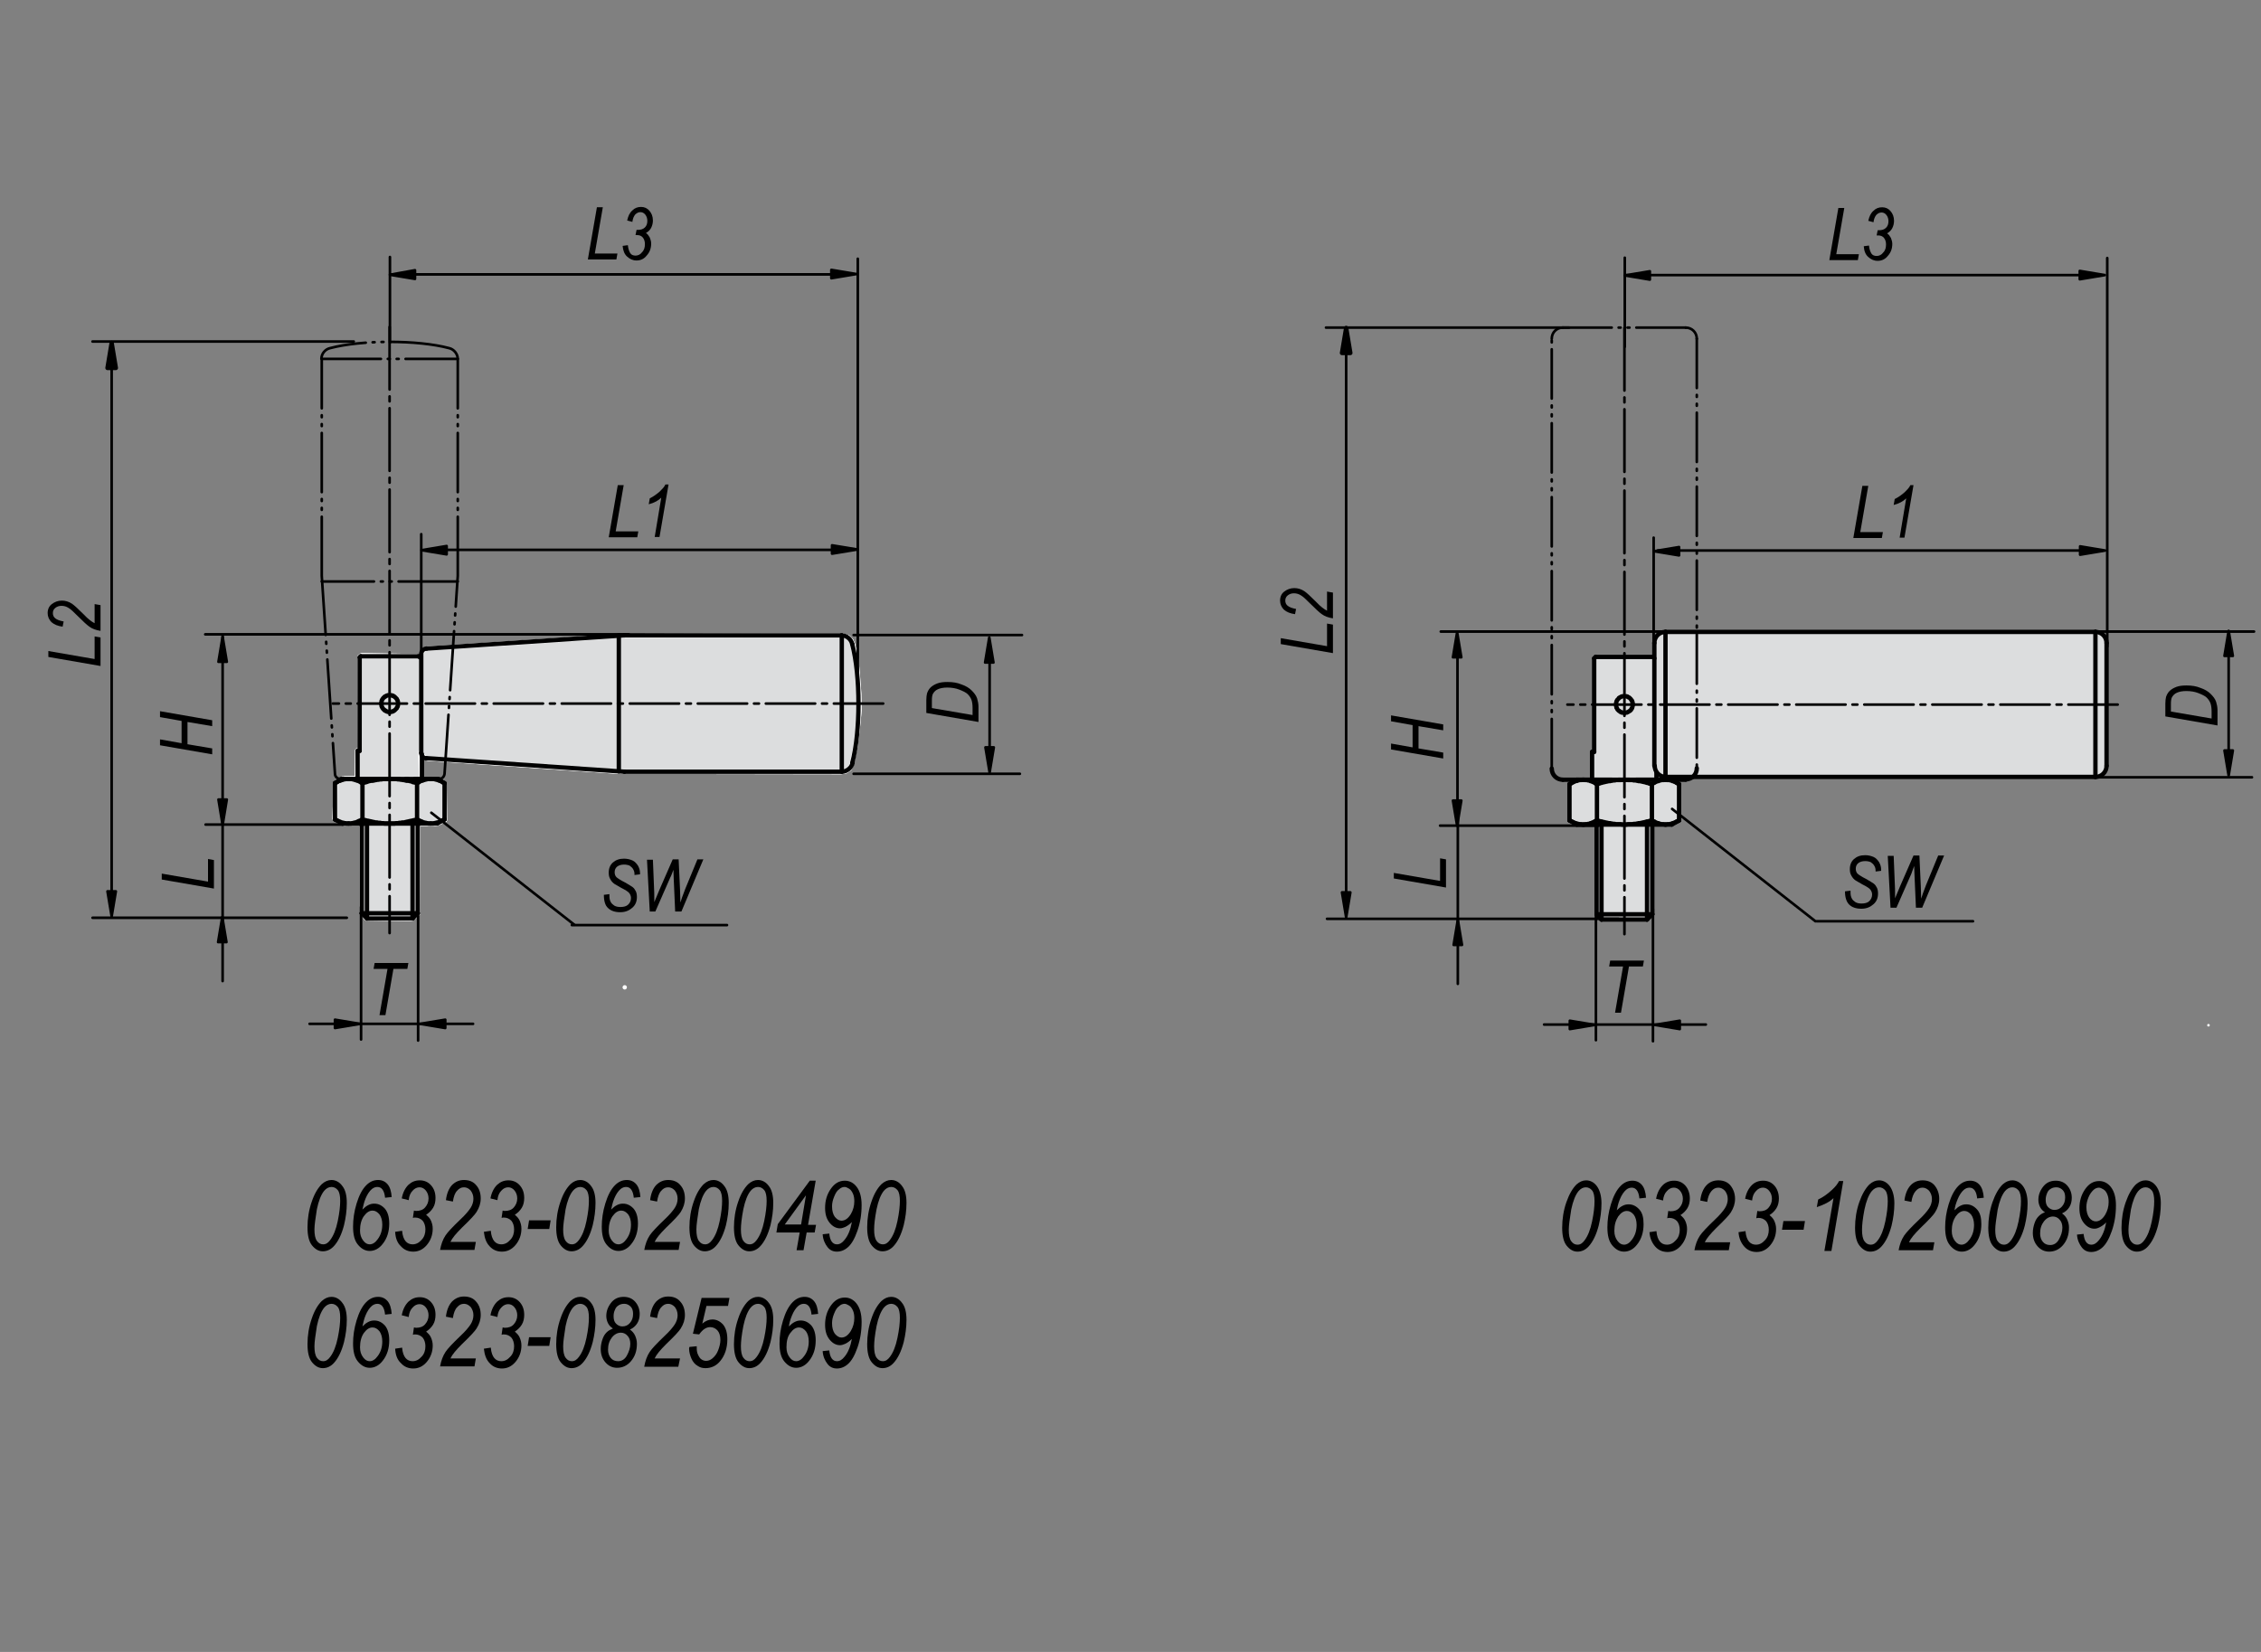 <?xml version="1.0" encoding="utf-8"?>
<!-- Generator: Adobe Illustrator 16.0.3, SVG Export Plug-In . SVG Version: 6.00 Build 0)  -->
<!DOCTYPE svg PUBLIC "-//W3C//DTD SVG 1.1//EN" "http://www.w3.org/Graphics/SVG/1.1/DTD/svg11.dtd">
<svg version="1.1" id="K0775-06323-06200490" xmlns="http://www.w3.org/2000/svg" xmlns:xlink="http://www.w3.org/1999/xlink"
	 x="0px" y="0px" width="650px" height="475px" viewBox="0 0 650 475" enable-background="new 0 0 650 475" xml:space="preserve">
<rect x="0" y="0" width="650" height="475" fill="#808080" stroke="none"/>
<polygon fill="#FFFFFF" points="602.4,181.7 479,181.5 477.2,182.1 476,183.1 476,184.2 475.8,188.8 458.8,188.8 458.5,215.7 
	457.6,216.2 457.6,224.3 453.7,224.2 451.4,225.4 451.2,235.5 453.3,237.2 458.8,237.2 459,262.7 460.4,264.5 473.3,264.5 
	474.9,262.9 474.9,237.2 480.2,237.2 482.7,236 482.9,225.9 478.8,223.6 602,223.4 604.3,222.9 605.6,221.3 605.7,220.3 
	605.6,184.6 605.4,183.3 604.7,182.8 604,182.1 "/>
<polyline fill="#D1D3D4" stroke="#FFFFFF" stroke-width="1.25" stroke-linecap="round" stroke-linejoin="round" points="
	243.9,183.3 242.1,182.7 177.7,182.9 "/>
<polyline fill="#D1D3D4" stroke="#FFFFFF" stroke-width="1.25" stroke-linecap="round" stroke-linejoin="round" points="
	243.9,183.3 242.1,182.7 177.7,182.9 "/>
<polygon fill="#FFFFFF" stroke="#FFFFFF" stroke-width="1.25" stroke-linecap="round" stroke-linejoin="round" points="242.1,182.7 
	177.7,182.9 122.9,186.5 121.7,186.8 121.2,188.1 120.9,188.7 104,188.4 103.4,188.8 103.5,215.8 102.7,215.8 102.6,223.7 
	98.7,223.8 96.5,225.3 96.2,235.4 97.6,236.3 99.1,236.9 104,236.9 104,262.2 105.3,264.1 118.3,264.3 120.1,262.8 120.2,237 
	125.6,236.9 127.9,235.8 127.8,225.2 125.7,224.1 121.1,224 120.8,216.3 121.6,217.4 122.6,218.1 177.8,221.9 241.8,222 
	243.1,221.8 244.2,221.1 244.8,220 245.9,214.9 246.6,209.3 247.1,204.2 247,199.5 246.6,194.1 246.2,189.6 245.2,185.3 
	244.7,184.1 243.9,183.3 "/>
<polygon fill="#DCDDDE" points="602.4,181.7 479,181.5 477.2,182.1 476,183.1 476,184.2 475.8,188.8 458.8,188.8 458.5,215.7 
	457.6,216.2 457.6,224.3 453.7,224.2 451.4,225.4 451.2,235.5 453.3,237.2 458.8,237.2 459,262.7 460.4,264.5 473.3,264.5 
	474.9,262.9 474.9,237.2 480.2,237.2 482.7,236 482.9,225.9 478.8,223.6 602,223.4 604.3,222.9 605.6,221.3 605.7,220.3 
	605.6,184.6 605.4,183.3 604.7,182.8 604,182.1 "/>
<polygon fill="#DCDDDE" stroke="#FFFFFF" stroke-width="1.25" stroke-linecap="round" stroke-linejoin="round" points="242.1,182.7 
	177.7,182.9 122.9,186.5 121.7,186.8 121.2,188.1 120.9,188.7 104,188.4 103.4,188.8 103.5,215.8 102.7,215.8 102.6,223.7 
	98.7,223.8 96.5,225.3 96.2,235.4 97.6,236.3 99.1,236.9 104,236.9 104,262.2 105.3,264.1 118.3,264.3 120.1,262.8 120.2,237 
	125.6,236.9 127.9,235.8 127.8,225.2 125.7,224.1 121.1,224 120.8,216.3 121.6,217.4 122.6,218.1 177.8,221.9 241.8,222 
	243.1,221.8 244.2,221.1 244.8,220 245.9,214.9 246.6,209.3 247.1,204.2 247,199.5 246.6,194.1 246.2,189.6 245.2,185.3 
	244.7,184.1 243.9,183.3 "/>
<g id="LINE_163_">
	
		<line fill="none" stroke="#000000" stroke-width="0.75" stroke-linecap="round" stroke-linejoin="round" stroke-miterlimit="10" stroke-dasharray="14.173,1.984,1.417,1.984" x1="608.8" y1="202.6" x2="450.6" y2="202.6"/>
</g>
<g id="LINE_162_">
	
		<line fill="none" stroke="#000000" stroke-width="1.25" stroke-linecap="round" stroke-linejoin="round" stroke-miterlimit="10" x1="453.3" y1="237.1" x2="451.2" y2="235.9"/>
</g>
<g id="LINE_161_">
	
		<line fill="none" stroke="#000000" stroke-width="1.25" stroke-linecap="round" stroke-linejoin="round" stroke-miterlimit="10" x1="482.7" y1="235.9" x2="480.6" y2="237.1"/>
</g>
<g id="LINE_160_">
	
		<line fill="none" stroke="#000000" stroke-width="1.25" stroke-linecap="round" stroke-linejoin="round" stroke-miterlimit="10" x1="451.2" y1="225.5" x2="453.3" y2="224.2"/>
</g>
<g id="LINE_159_">
	
		<line fill="none" stroke="#000000" stroke-width="1.25" stroke-linecap="round" stroke-linejoin="round" stroke-miterlimit="10" x1="480.6" y1="224.2" x2="482.7" y2="225.5"/>
</g>
<g id="LINE_158_">
	
		<line fill="none" stroke="#000000" stroke-width="1.25" stroke-linecap="round" stroke-linejoin="round" stroke-miterlimit="10" x1="480.6" y1="237.1" x2="453.3" y2="237.1"/>
</g>
<g id="LINE_157_">
	
		<line fill="none" stroke="#000000" stroke-width="1.25" stroke-linecap="round" stroke-linejoin="round" stroke-miterlimit="10" x1="480.6" y1="224.2" x2="453.3" y2="224.2"/>
</g>
<g id="LWPOLYLINE_51_">
	
		<polyline fill="none" stroke="#000000" stroke-width="1.25" stroke-linecap="round" stroke-linejoin="round" stroke-miterlimit="10" points="
		474.9,235.9 475,235.9 475.2,236.1 475.4,236.2 475.6,236.2 475.7,236.3 475.9,236.4 476.1,236.5 476.3,236.6 476.6,236.7 
		476.8,236.7 476.9,236.8 477,236.8 477.2,236.9 477.4,236.9 477.6,237 477.8,237 478,237 478.2,237 478.3,237 478.5,237.1 
		478.7,237.1 478.8,237.1 	"/>
</g>
<g id="LWPOLYLINE_50_">
	
		<polyline fill="none" stroke="#000000" stroke-width="1.25" stroke-linecap="round" stroke-linejoin="round" stroke-miterlimit="10" points="
		478.8,237.1 478.9,237.1 479.1,237.1 479.3,237 479.4,237 479.5,237 479.7,237 480,237 480.2,236.9 480.4,236.9 480.6,236.8 
		480.7,236.8 480.8,236.7 481,236.7 481.2,236.6 481.5,236.5 481.7,236.4 481.9,236.3 482,236.2 482.1,236.2 482.4,236.1 
		482.6,235.9 482.7,235.9 	"/>
</g>
<g id="LWPOLYLINE_49_">
	
		<polyline fill="none" stroke="#000000" stroke-width="1.25" stroke-linecap="round" stroke-linejoin="round" stroke-miterlimit="10" points="
		482.7,225.5 482.6,225.4 482.4,225.3 482.1,225.1 482,225.1 481.9,225 481.7,224.9 481.5,224.8 481.2,224.7 481,224.6 480.8,224.6 
		480.7,224.5 480.6,224.5 480.4,224.4 480.2,224.4 480,224.3 479.7,224.3 479.5,224.3 479.4,224.3 479.3,224.3 479.1,224.2 
		478.9,224.2 478.8,224.2 	"/>
</g>
<g id="LWPOLYLINE_48_">
	
		<polyline fill="none" stroke="#000000" stroke-width="1.25" stroke-linecap="round" stroke-linejoin="round" stroke-miterlimit="10" points="
		478.8,224.2 478.7,224.2 478.5,224.2 478.3,224.3 478.2,224.3 478,224.3 477.8,224.3 477.6,224.3 477.4,224.4 477.2,224.4 
		477,224.5 476.9,224.5 476.8,224.6 476.6,224.6 476.3,224.7 476.1,224.8 475.9,224.9 475.7,225 475.6,225.1 475.4,225.1 
		475.2,225.3 475,225.4 474.9,225.5 	"/>
</g>
<g id="LINE_156_">
	
		<line fill="none" stroke="#000000" stroke-width="1.25" stroke-linecap="round" stroke-linejoin="round" stroke-miterlimit="10" x1="482.7" y1="235.9" x2="482.7" y2="225.5"/>
</g>
<g id="LWPOLYLINE_47_">
	
		<polyline fill="none" stroke="#000000" stroke-width="1.25" stroke-linecap="round" stroke-linejoin="round" stroke-miterlimit="10" points="
		455.2,224.2 455.1,224.2 454.8,224.2 454.6,224.3 454.5,224.3 454.4,224.3 454.2,224.3 454,224.3 453.8,224.4 453.6,224.4 
		453.4,224.5 453.3,224.5 453.1,224.6 452.9,224.6 452.7,224.7 452.5,224.8 452.3,224.9 452,225 451.9,225.1 451.8,225.1 
		451.6,225.3 451.3,225.4 451.2,225.5 	"/>
</g>
<g id="LWPOLYLINE_46_">
	
		<polyline fill="none" stroke="#000000" stroke-width="1.25" stroke-linecap="round" stroke-linejoin="round" stroke-miterlimit="10" points="
		451.2,235.9 451.3,235.9 451.6,236.1 451.8,236.2 451.9,236.2 452,236.3 452.3,236.4 452.5,236.5 452.7,236.6 452.9,236.7 
		453.1,236.7 453.3,236.8 453.4,236.8 453.6,236.9 453.8,236.9 454,237 454.2,237 454.4,237 454.5,237 454.6,237 454.8,237.1 
		455.1,237.1 455.2,237.1 	"/>
</g>
<g id="LWPOLYLINE_45_">
	
		<polyline fill="none" stroke="#000000" stroke-width="1.25" stroke-linecap="round" stroke-linejoin="round" stroke-miterlimit="10" points="
		455.2,237.1 455.3,237.1 455.5,237.1 455.7,237 455.8,237 455.9,237 456.1,237 456.3,237 456.5,236.9 456.8,236.9 457,236.8 
		457.1,236.8 457.2,236.7 457.4,236.7 457.6,236.6 457.8,236.5 458.1,236.4 458.3,236.3 458.4,236.2 458.5,236.2 458.7,236.1 
		459,235.9 459.1,235.9 	"/>
</g>
<g id="LWPOLYLINE_44_">
	
		<polyline fill="none" stroke="#000000" stroke-width="1.25" stroke-linecap="round" stroke-linejoin="round" stroke-miterlimit="10" points="
		459.1,225.5 459,225.4 458.7,225.3 458.5,225.1 458.4,225.1 458.3,225 458.1,224.9 457.8,224.8 457.6,224.7 457.4,224.6 
		457.2,224.6 457.1,224.5 457,224.5 456.8,224.4 456.5,224.4 456.3,224.3 456.1,224.3 455.9,224.3 455.8,224.3 455.7,224.3 
		455.5,224.2 455.3,224.2 455.2,224.2 	"/>
</g>
<g id="LINE_155_">
	
		<line fill="none" stroke="#000000" stroke-width="1.25" stroke-linecap="round" stroke-linejoin="round" stroke-miterlimit="10" x1="451.2" y1="235.9" x2="451.2" y2="225.5"/>
</g>
<g id="LWPOLYLINE_43_">
	
		<polyline fill="none" stroke="#000000" stroke-width="1.25" stroke-linecap="round" stroke-linejoin="round" stroke-miterlimit="10" points="
		467,224.2 466.8,224.2 466.3,224.2 465.9,224.3 465.7,224.3 465.5,224.3 465.1,224.3 464.6,224.3 464.2,224.4 463.8,224.4 
		463.4,224.5 463.2,224.5 462.9,224.6 462.5,224.6 462.1,224.7 461.6,224.8 461.2,224.9 460.7,225 460.5,225.1 460.3,225.1 
		459.8,225.3 459.3,225.4 459.1,225.5 	"/>
</g>
<g id="LINE_154_">
	
		<line fill="none" stroke="#000000" stroke-width="1.25" stroke-linecap="round" stroke-linejoin="round" stroke-miterlimit="10" x1="459.1" y1="235.9" x2="459.1" y2="225.5"/>
</g>
<g id="LWPOLYLINE_42_">
	
		<polyline fill="none" stroke="#000000" stroke-width="1.25" stroke-linecap="round" stroke-linejoin="round" stroke-miterlimit="10" points="
		459.1,235.9 459.3,235.9 459.8,236.1 460.3,236.2 460.5,236.2 460.7,236.3 461.2,236.4 461.6,236.5 462.1,236.6 462.5,236.7 
		462.9,236.7 463.2,236.8 463.4,236.8 463.8,236.9 464.2,236.9 464.6,237 465.1,237 465.5,237 465.7,237 465.9,237 466.3,237.1 
		466.8,237.1 467,237.1 	"/>
</g>
<g id="LWPOLYLINE_41_">
	
		<polyline fill="none" stroke="#000000" stroke-width="1.25" stroke-linecap="round" stroke-linejoin="round" stroke-miterlimit="10" points="
		467,237.1 467.2,237.1 467.6,237.1 468,237 468.3,237 468.5,237 468.9,237 469.3,237 469.7,236.9 470.2,236.9 470.6,236.8 
		470.8,236.8 471,236.7 471.4,236.7 471.9,236.6 472.3,236.5 472.8,236.4 473.2,236.3 473.4,236.2 473.7,236.2 474.1,236.1 
		474.6,235.9 474.9,235.9 	"/>
</g>
<g id="LINE_153_">
	
		<line fill="none" stroke="#000000" stroke-width="1.25" stroke-linecap="round" stroke-linejoin="round" stroke-miterlimit="10" x1="474.9" y1="235.9" x2="474.9" y2="225.5"/>
</g>
<g id="LWPOLYLINE_40_">
	
		<polyline fill="none" stroke="#000000" stroke-width="1.25" stroke-linecap="round" stroke-linejoin="round" stroke-miterlimit="10" points="
		474.9,225.5 474.6,225.4 474.1,225.3 473.7,225.1 473.4,225.1 473.2,225 472.8,224.9 472.3,224.8 471.9,224.7 471.4,224.6 
		471,224.6 470.8,224.5 470.6,224.5 470.2,224.4 469.7,224.4 469.3,224.3 468.9,224.3 468.5,224.3 468.3,224.3 468,224.3 
		467.6,224.2 467.2,224.2 467,224.2 	"/>
</g>
<g id="ARC_19_">
	
		<path fill="none" stroke="#000000" stroke-width="1.25" stroke-linecap="round" stroke-linejoin="round" stroke-miterlimit="10" d="
		M605.6,220.2c0,1.8-1.4,3.2-3.2,3.2"/>
</g>
<g id="ARC_14_">
	
		<path fill="none" stroke="#000000" stroke-width="1.25" stroke-linecap="round" stroke-linejoin="round" stroke-miterlimit="10" d="
		M602.4,181.7c1.8,0,3.2,1.4,3.2,3.2"/>
</g>
<g id="LINE_152_">
	
		<line fill="none" stroke="#000000" stroke-width="1.25" stroke-linecap="round" stroke-linejoin="round" stroke-miterlimit="10" x1="478.8" y1="181.7" x2="602.4" y2="181.7"/>
</g>
<g id="LINE_151_">
	
		<line fill="none" stroke="#000000" stroke-width="1.25" stroke-linecap="round" stroke-linejoin="round" stroke-miterlimit="10" x1="602.4" y1="223.4" x2="478.8" y2="223.4"/>
</g>
<g id="ARC_13_">
	
		<path fill="none" stroke="#000000" stroke-width="1.25" stroke-linecap="round" stroke-linejoin="round" stroke-miterlimit="10" d="
		M475.6,184.9c0-1.8,1.4-3.2,3.2-3.2"/>
</g>
<g id="LINE_150_">
	
		<line fill="none" stroke="#000000" stroke-width="1.25" stroke-linecap="round" stroke-linejoin="round" stroke-miterlimit="10" x1="605.6" y1="220.2" x2="605.6" y2="184.9"/>
</g>
<g id="LINE_149_">
	
		<line fill="none" stroke="#000000" stroke-width="1.25" stroke-linecap="round" stroke-linejoin="round" stroke-miterlimit="10" x1="602.4" y1="223.4" x2="602.4" y2="181.7"/>
</g>
<g id="LINE_148_">
	
		<line fill="none" stroke="#000000" stroke-width="1.25" stroke-linecap="round" stroke-linejoin="round" stroke-miterlimit="10" x1="478.8" y1="223.4" x2="478.8" y2="181.7"/>
</g>
<g id="LINE_147_">
	
		<line fill="none" stroke="#000000" stroke-width="1.25" stroke-linecap="round" stroke-linejoin="round" stroke-miterlimit="10" x1="475.6" y1="220.2" x2="475.6" y2="184.9"/>
</g>
<g id="LINE_146_">
	
		<line fill="none" stroke="#000000" stroke-width="1.25" stroke-linecap="round" stroke-linejoin="round" stroke-miterlimit="10" x1="475" y1="262.9" x2="473.5" y2="264.4"/>
</g>
<g id="LINE_145_">
	
		<line fill="none" stroke="#000000" stroke-width="1.25" stroke-linecap="round" stroke-linejoin="round" stroke-miterlimit="10" x1="460.4" y1="264.4" x2="459" y2="262.9"/>
</g>
<g id="LINE_144_">
	
		<line fill="none" stroke="#000000" stroke-width="1.25" stroke-linecap="round" stroke-linejoin="round" stroke-miterlimit="10" x1="475" y1="237.1" x2="475" y2="262.9"/>
</g>
<g id="LINE_143_">
	
		<line fill="none" stroke="#000000" stroke-width="1.25" stroke-linecap="round" stroke-linejoin="round" stroke-miterlimit="10" x1="459" y1="262.9" x2="459" y2="237.1"/>
</g>
<g id="LINE_142_">
	
		<line fill="none" stroke="#000000" stroke-width="1.25" stroke-linecap="round" stroke-linejoin="round" stroke-miterlimit="10" x1="476.2" y1="222.1" x2="476.2" y2="224.2"/>
</g>
<g id="LINE_141_">
	
		<line fill="none" stroke="#000000" stroke-width="1.25" stroke-linecap="round" stroke-linejoin="round" stroke-miterlimit="10" x1="457.7" y1="224.2" x2="457.7" y2="216.2"/>
</g>
<g id="LINE_140_">
	
		<line fill="none" stroke="#000000" stroke-width="1.25" stroke-linecap="round" stroke-linejoin="round" stroke-miterlimit="10" x1="460.4" y1="264.4" x2="473.5" y2="264.4"/>
</g>
<g id="LINE_139_">
	
		<line fill="none" stroke="#000000" stroke-width="1.25" stroke-linecap="round" stroke-linejoin="round" stroke-miterlimit="10" x1="459" y1="262.9" x2="475" y2="262.9"/>
</g>
<g id="LINE_138_">
	
		<line fill="none" stroke="#000000" stroke-width="1.25" stroke-linecap="round" stroke-linejoin="round" stroke-miterlimit="10" x1="458.7" y1="188.9" x2="475.3" y2="188.9"/>
</g>
<g id="LINE_137_">
	
		<line fill="none" stroke="#000000" stroke-width="1.25" stroke-linecap="round" stroke-linejoin="round" stroke-miterlimit="10" x1="458.3" y1="189.3" x2="458.7" y2="188.9"/>
</g>
<g id="LINE_136_">
	
		<line fill="none" stroke="#000000" stroke-width="1.25" stroke-linecap="round" stroke-linejoin="round" stroke-miterlimit="10" x1="475.3" y1="188.9" x2="475.6" y2="189.3"/>
</g>
<g id="LINE_135_">
	
		<line fill="none" stroke="#000000" stroke-width="1.25" stroke-linecap="round" stroke-linejoin="round" stroke-miterlimit="10" x1="457.7" y1="216.2" x2="458.3" y2="216.2"/>
</g>
<g id="LINE_134_">
	
		<line fill="none" stroke="#000000" stroke-width="1.25" stroke-linecap="round" stroke-linejoin="round" stroke-miterlimit="10" x1="458.3" y1="216.2" x2="458.3" y2="189.3"/>
</g>
<g id="LWPOLYLINE_39_">
	
		<polyline fill="none" stroke="#000000" stroke-width="1.25" stroke-linecap="round" stroke-linejoin="round" stroke-miterlimit="10" points="
		464.6,202.6 464.6,202.6 464.6,202.8 464.6,202.9 464.6,203 464.6,203 464.7,203.2 464.7,203.3 464.7,203.5 464.8,203.6 
		464.9,203.7 464.9,203.8 464.9,203.8 465,204 465.1,204.1 465.2,204.2 465.3,204.3 465.4,204.4 465.4,204.4 465.5,204.4 
		465.6,204.5 465.7,204.6 465.8,204.6 465.8,204.7 466,204.7 466.1,204.8 466.2,204.8 466.2,204.9 466.4,204.9 466.5,204.9 
		466.6,204.9 466.8,205 466.9,205 467,205 467,205 467.2,205 467.3,204.9 467.5,204.9 467.6,204.9 467.7,204.9 467.8,204.8 
		467.9,204.8 468,204.7 468.1,204.7 468.2,204.6 468.4,204.5 468.5,204.4 468.5,204.4 468.6,204.4 468.7,204.3 468.8,204.2 
		468.9,204.1 468.9,204 469,203.8 469.1,203.8 469.1,203.7 469.2,203.6 469.2,203.5 469.3,203.3 469.3,203.2 469.3,203 469.3,203 
		469.4,202.9 469.4,202.8 469.4,202.6 469.4,202.6 469.4,202.5 469.4,202.4 469.4,202.2 469.3,202.2 469.3,202.1 469.3,201.9 
		469.3,201.8 469.2,201.7 469.2,201.5 469.1,201.4 469.1,201.4 469,201.3 468.9,201.2 468.9,201.1 468.8,201 468.7,200.9 
		468.6,200.8 468.5,200.7 468.5,200.7 468.4,200.6 468.2,200.5 468.1,200.5 468,200.4 467.9,200.3 467.8,200.3 467.7,200.3 
		467.6,200.2 467.5,200.2 467.3,200.2 467.2,200.2 467,200.2 467,200.2 466.9,200.2 466.8,200.2 466.6,200.2 466.5,200.2 
		466.4,200.2 466.2,200.3 466.2,200.3 466.1,200.3 466,200.4 465.8,200.5 465.8,200.5 465.7,200.5 465.6,200.6 465.5,200.7 
		465.4,200.7 465.4,200.8 465.3,200.9 465.2,201 465.1,201.1 465,201.2 464.9,201.3 464.9,201.4 464.9,201.4 464.8,201.5 
		464.7,201.7 464.7,201.8 464.7,201.9 464.6,202.1 464.6,202.2 464.6,202.2 464.6,202.4 464.6,202.5 464.6,202.6 	"/>
</g>
<g id="LINE_133_">
	
		<line fill="none" stroke="#000000" stroke-width="1.25" stroke-linecap="round" stroke-linejoin="round" stroke-miterlimit="10" x1="460.4" y1="264.4" x2="460.4" y2="237.1"/>
</g>
<g id="LINE_132_">
	
		<line fill="none" stroke="#000000" stroke-width="1.25" stroke-linecap="round" stroke-linejoin="round" stroke-miterlimit="10" x1="473.5" y1="264.4" x2="473.5" y2="237.2"/>
</g>
<g id="ARC_12_">
	
		<path fill="none" stroke="#000000" stroke-width="1.25" stroke-linecap="round" stroke-linejoin="round" stroke-miterlimit="10" d="
		M478.9,223.4c-1.8,0-3.2-1.4-3.2-3.2"/>
</g>
<g id="LINE_131_">
	
		<line fill="none" stroke="#000000" stroke-width="0.75" stroke-linecap="round" stroke-linejoin="round" stroke-miterlimit="10" stroke-dasharray="18,1.984,1.417,1.984" x1="467" y1="94.3" x2="467" y2="268.6"/>
</g>
<g id="ARC_4_">
	
		<path fill="none" stroke="#000000" stroke-width="0.75" stroke-linecap="round" stroke-linejoin="round" stroke-miterlimit="10" stroke-dasharray="14.173,1.984,0.567,1.984,0.567,1.984" d="
		M484.6,94.2c1.8,0,3.2,1.4,3.2,3.2"/>
</g>
<g id="ARC_3_">
	
		<path fill="none" stroke="#000000" stroke-width="0.75" stroke-linecap="round" stroke-linejoin="round" stroke-miterlimit="10" stroke-dasharray="14.173,1.984,0.567,1.984,0.567,1.984" d="
		M446.1,97.4c0-1.8,1.4-3.2,3.2-3.2"/>
</g>
<g id="LINE_130_">
	
		<line fill="none" stroke="#000000" stroke-width="0.75" stroke-linecap="round" stroke-linejoin="round" stroke-miterlimit="10" stroke-dasharray="14.173,1.984,0.567,1.984,0.567,1.984" x1="446.1" y1="220.9" x2="446.1" y2="97.4"/>
</g>
<g id="LINE_129_">
	
		<line fill="none" stroke="#000000" stroke-width="0.75" stroke-linecap="round" stroke-linejoin="round" stroke-miterlimit="10" stroke-dasharray="14.173,1.984,0.567,1.984,0.567,1.984" x1="487.8" y1="97.4" x2="487.8" y2="220.9"/>
</g>
<g id="ARC_2_">
	
		<path fill="none" stroke="#000000" stroke-width="1.25" stroke-linecap="round" stroke-linejoin="round" stroke-miterlimit="10" stroke-dasharray="14.173,1.984,0.567,1.984,0.567,1.984" d="
		M449.3,224.2c-1.8,0-3.2-1.4-3.2-3.2"/>
</g>
<g id="LINE_128_">
	
		<line fill="none" stroke="#000000" stroke-width="0.75" stroke-linecap="round" stroke-linejoin="round" stroke-miterlimit="10" stroke-dasharray="14.173,1.984,0.567,1.984,0.567,1.984" x1="484.6" y1="94.2" x2="449.3" y2="94.2"/>
</g>
<g id="LINE_127_">
	
		<line fill="none" stroke="#000000" stroke-width="1.25" stroke-linecap="round" stroke-linejoin="round" stroke-miterlimit="10" stroke-dasharray="14.173,1.984,0.567,1.984,0.567,1.984" x1="484.6" y1="224.2" x2="449.3" y2="224.2"/>
</g>
<g id="LINE_126_">
	
		<line fill="none" stroke="#000000" stroke-width="1.25" stroke-linecap="round" stroke-linejoin="round" stroke-miterlimit="10" stroke-dasharray="14.173,1.984,0.567,1.984,0.567,1.984" x1="453.3" y1="224.5" x2="453.7" y2="224.2"/>
</g>
<g id="ARC_1_">
	
		<path fill="none" stroke="#000000" stroke-width="1.25" stroke-linecap="round" stroke-linejoin="round" stroke-miterlimit="10" stroke-dasharray="14.173,1.984,0.567,1.984,0.567,1.984" d="
		M487.8,220.9c0,1.8-1.4,3.2-3.2,3.2"/>
</g>
<line fill="none" stroke="#000000" stroke-width="0.75" stroke-linecap="round" stroke-miterlimit="1.5" x1="467.5" y1="79.1" x2="604.1" y2="79.1"/>
<line fill="none" stroke="#000000" stroke-width="0.75" stroke-linecap="round" stroke-miterlimit="1.5" x1="467.1" y1="74.1" x2="467.1" y2="99.7"/>
<line fill="none" stroke="#000000" stroke-width="0.75" stroke-linecap="round" stroke-miterlimit="1.5" x1="605.8" y1="74.2" x2="605.8" y2="185.9"/>
<line fill="none" stroke="#000000" stroke-width="0.75" stroke-linecap="round" stroke-miterlimit="1.5" x1="521.9" y1="264.9" x2="480.7" y2="232.6"/>
<line fill="none" stroke="#000000" stroke-width="0.75" stroke-linecap="round" stroke-miterlimit="1.5" x1="443.9" y1="294.6" x2="490.4" y2="294.6"/>
<line fill="none" stroke="#000000" stroke-width="0.75" stroke-linecap="round" stroke-miterlimit="1.5" x1="475.2" y1="261.4" x2="475.2" y2="299.4"/>
<line fill="none" stroke="#000000" stroke-width="0.75" stroke-linecap="round" stroke-miterlimit="1.5" x1="458.8" y1="261.1" x2="458.8" y2="299.1"/>
<line fill="none" stroke="#000000" stroke-width="0.75" stroke-linecap="round" stroke-miterlimit="1.5" x1="476.6" y1="158.3" x2="604.4" y2="158.3"/>
<line fill="none" stroke="#000000" stroke-width="0.75" stroke-linecap="round" stroke-miterlimit="1.5" x1="475.4" y1="154.6" x2="475.4" y2="185.1"/>
<line fill="none" stroke="#000000" stroke-width="0.75" stroke-linecap="round" stroke-miterlimit="1.5" x1="381.5" y1="264.2" x2="465.3" y2="264.2"/>
<line fill="none" stroke="#000000" stroke-width="0.75" stroke-linecap="round" stroke-miterlimit="1.5" x1="414" y1="237.4" x2="459.6" y2="237.4"/>
<line fill="none" stroke="#000000" stroke-width="0.75" stroke-linecap="round" stroke-miterlimit="1.5" x1="414.2" y1="181.6" x2="480.4" y2="181.6"/>
<line fill="none" stroke="#000000" stroke-width="0.75" stroke-linecap="round" stroke-miterlimit="1.5" x1="419" y1="183.3" x2="419" y2="236.1"/>
<polyline stroke="#000000" stroke-width="0.75" stroke-linecap="round" stroke-linejoin="round" stroke-miterlimit="1.5" points="
	597.9,79.1 597.9,77.9 605.1,79.1 597.9,80.3 597.9,79.1 "/>
<polyline stroke="#000000" stroke-width="0.75" stroke-linecap="round" stroke-linejoin="round" stroke-miterlimit="1.5" points="
	474.3,79.2 474.3,80.4 467.1,79.2 474.3,78 474.3,79.2 "/>
<polyline stroke="#000000" stroke-width="0.75" stroke-linecap="round" stroke-linejoin="round" stroke-miterlimit="1.5" points="
	451.3,294.7 451.3,293.5 458.5,294.7 451.3,295.9 451.3,294.7 "/>
<polyline stroke="#000000" stroke-width="0.75" stroke-linecap="round" stroke-linejoin="round" stroke-miterlimit="1.5" points="
	482.9,294.7 482.9,295.9 475.7,294.7 482.9,293.5 482.9,294.7 "/>
<polyline stroke="#000000" stroke-width="0.75" stroke-linecap="round" stroke-linejoin="round" stroke-miterlimit="1.5" points="
	418.9,189 417.7,189 418.9,181.8 420.1,189 418.9,189 "/>
<polyline stroke="#000000" stroke-width="0.75" stroke-linecap="round" stroke-linejoin="round" stroke-miterlimit="1.5" points="
	418.9,230.2 420.1,230.2 418.9,237.4 417.7,230.2 418.9,230.2 "/>
<polyline stroke="#000000" stroke-width="0.75" stroke-linecap="round" stroke-linejoin="round" stroke-miterlimit="1.5" points="
	598,158.3 598,157.1 605.2,158.3 598,159.5 598,158.3 "/>
<polyline stroke="#000000" stroke-width="0.75" stroke-linecap="round" stroke-linejoin="round" stroke-miterlimit="1.5" points="
	482.7,158.5 482.7,159.7 475.5,158.5 482.7,157.3 482.7,158.5 "/>
<g>
	<path d="M530.4,256.3l1.6-0.2l0,0.5c0,0.7,0.1,1.3,0.4,1.8c0.2,0.4,0.6,0.7,1,1c0.5,0.3,1.1,0.4,1.8,0.4c0.9,0,1.7-0.2,2.2-0.7
		c0.5-0.5,0.8-1.1,0.8-1.9c0-0.5-0.2-1-0.5-1.4c-0.3-0.4-1.1-0.9-2.3-1.5c-0.9-0.5-1.5-0.9-1.9-1.1c-0.6-0.4-1-0.9-1.3-1.5
		c-0.3-0.5-0.4-1.1-0.4-1.8c0-1.2,0.4-2.2,1.2-2.9c0.8-0.7,1.8-1.1,3.2-1.1c0.9,0,1.7,0.2,2.4,0.5s1.2,0.9,1.6,1.5
		c0.4,0.7,0.6,1.4,0.6,2.2l0,0.3l-1.6,0.2l0-0.3c0-0.5-0.1-0.9-0.4-1.4c-0.2-0.4-0.6-0.7-1-1c-0.5-0.2-1-0.3-1.6-0.3
		c-0.8,0-1.5,0.2-2,0.6c-0.5,0.4-0.7,1-0.7,1.6c0,0.6,0.2,1.1,0.5,1.4s1.2,0.9,2.6,1.6c1,0.6,1.7,1,2.1,1.3c0.4,0.3,0.7,0.8,0.9,1.2
		s0.3,1,0.3,1.6c0,1.3-0.4,2.3-1.3,3.1c-0.9,0.8-2,1.3-3.5,1.3c-1.5,0-2.7-0.4-3.5-1.2C530.8,259.3,530.4,258,530.4,256.3z"/>
	<path d="M543.5,261.1l-0.8-15h1.7l0.3,7.4c0.1,1.6,0.1,2.9,0.1,3.8l0,1l1.5-3.6l3.8-8.7h1.7l0.4,8.8c0,1.1,0.1,2.3,0.1,3.6
		c0.1-0.3,0.3-0.8,0.5-1.5c0.4-1.1,0.7-1.9,0.9-2.4l3.5-8.5h1.7l-6.3,15h-1.8l-0.4-9.1c0-0.8-0.1-1.7-0.1-2.9
		c-0.4,1-0.6,1.7-0.8,2.2l-4.3,9.8H543.5z"/>
</g>
<g>
	<path d="M414.9,218.1l-15-2.6v-1.7l6.2,1.1v-6.4l-6.2-1.1v-1.7l15,2.6v1.7l-7.1-1.2v6.4l7.1,1.2V218.1z"/>
</g>
<path fill="none" stroke="#000000" stroke-width="0.75" stroke-linecap="round" stroke-miterlimit="1.5" d="M601.6,223.5"/>
<path fill="none" stroke="#000000" stroke-width="0.75" stroke-linecap="round" stroke-miterlimit="1.5" d="M601.6,181.6"/>
<g>
	<path d="M464.3,291.2l2.3-13.3h-4l0.3-1.7h9.7l-0.3,1.7h-4l-2.3,13.3H464.3z"/>
</g>
<line fill="none" stroke="#000000" stroke-width="0.75" stroke-linecap="round" stroke-miterlimit="1.5" x1="381.2" y1="94.2" x2="451.1" y2="94.2"/>
<line fill="none" stroke="#000000" stroke-width="0.75" stroke-linecap="round" stroke-miterlimit="1.5" x1="387" y1="95.6" x2="387" y2="262.5"/>
<polyline stroke="#000000" stroke-width="1.25" stroke-linecap="round" stroke-linejoin="round" stroke-miterlimit="1.5" points="
	387,101.5 385.8,101.5 387,94.3 388.2,101.5 387,101.5 "/>
<polyline stroke="#000000" stroke-width="0.75" stroke-linecap="round" stroke-linejoin="round" stroke-miterlimit="1.5" points="
	387,256.6 388.2,256.6 387,263.8 385.8,256.6 387,256.6 "/>
<g>
	<path d="M383.2,187.8l-15-2.6v-1.7l13.3,2.3v-6.5l1.7,0.3V187.8z"/>
	<path d="M383.2,177.8c-1.3-0.2-2.4-0.6-3.2-1.2c-0.6-0.4-1.8-1.5-3.5-3.2c-1-1-1.8-1.8-2.5-2.2c-0.6-0.4-1.3-0.6-2-0.6
		c-0.7,0-1.3,0.2-1.8,0.6c-0.5,0.4-0.7,0.9-0.7,1.5c0,0.6,0.2,1.1,0.7,1.5s1.3,0.7,2.4,0.9l-0.3,1.5c-1.4-0.2-2.4-0.6-3.2-1.3
		c-0.7-0.7-1.1-1.6-1.1-2.6c0-1.1,0.4-2,1.2-2.6c0.8-0.6,1.7-1,2.9-1c1,0,2,0.3,2.9,0.9c0.6,0.4,1.7,1.4,3.4,3.1
		c1.2,1.3,2.3,2.1,3.1,2.5v-5.5l1.7,0.3V177.8z"/>
</g>
<line fill="none" stroke="#FFFFFF" stroke-width="0.75" stroke-linecap="round" stroke-linejoin="round" x1="634.9" y1="294.8" x2="634.9" y2="294.8"/>
<g id="LINE_125_">
	
		<line fill="none" stroke="#000000" stroke-width="0.75" stroke-linecap="round" stroke-linejoin="round" stroke-miterlimit="10" stroke-dasharray="14.173,1.984,1.417,1.984" x1="253.9" y1="202.3" x2="95.7" y2="202.3"/>
</g>
<g id="LINE_124_">
	
		<line fill="none" stroke="#000000" stroke-width="1.25" stroke-linecap="round" stroke-linejoin="round" stroke-miterlimit="10" x1="98.4" y1="236.8" x2="96.3" y2="235.6"/>
</g>
<g id="LINE_123_">
	
		<line fill="none" stroke="#000000" stroke-width="1.25" stroke-linecap="round" stroke-linejoin="round" stroke-miterlimit="10" x1="127.8" y1="235.6" x2="125.7" y2="236.8"/>
</g>
<g id="LINE_122_">
	
		<line fill="none" stroke="#000000" stroke-width="1.25" stroke-linecap="round" stroke-linejoin="round" stroke-miterlimit="10" x1="96.3" y1="225.2" x2="98.4" y2="224"/>
</g>
<g id="LINE_121_">
	
		<line fill="none" stroke="#000000" stroke-width="1.25" stroke-linecap="round" stroke-linejoin="round" stroke-miterlimit="10" x1="125.7" y1="224" x2="127.8" y2="225.2"/>
</g>
<g id="LINE_120_">
	
		<line fill="none" stroke="#000000" stroke-width="1.25" stroke-linecap="round" stroke-linejoin="round" stroke-miterlimit="10" x1="125.7" y1="236.8" x2="98.4" y2="236.8"/>
</g>
<g id="LINE_27_">
	
		<line fill="none" stroke="#000000" stroke-width="1.25" stroke-linecap="round" stroke-linejoin="round" stroke-miterlimit="10" x1="125.7" y1="224" x2="98.4" y2="224"/>
</g>
<g id="LWPOLYLINE_38_">
	
		<polyline fill="none" stroke="#000000" stroke-width="1.25" stroke-linecap="round" stroke-linejoin="round" stroke-miterlimit="10" points="
		119.9,235.6 120,235.7 120.3,235.8 120.5,235.9 120.6,236 120.7,236 120.9,236.1 121.2,236.2 121.4,236.3 121.6,236.4 121.8,236.5 
		121.9,236.5 122,236.5 122.3,236.6 122.5,236.6 122.7,236.7 122.9,236.7 123.1,236.8 123.2,236.8 123.3,236.8 123.5,236.8 
		123.7,236.8 123.8,236.8 	"/>
</g>
<g id="LWPOLYLINE_37_">
	
		<polyline fill="none" stroke="#000000" stroke-width="1.25" stroke-linecap="round" stroke-linejoin="round" stroke-miterlimit="10" points="
		123.8,236.8 124,236.8 124.2,236.8 124.4,236.8 124.5,236.8 124.6,236.8 124.8,236.7 125,236.7 125.2,236.6 125.4,236.6 
		125.6,236.5 125.8,236.5 125.9,236.5 126.1,236.4 126.3,236.3 126.5,236.2 126.7,236.1 127,236 127.1,236 127.2,235.9 127.4,235.8 
		127.7,235.7 127.8,235.6 	"/>
</g>
<g id="LWPOLYLINE_36_">
	
		<polyline fill="none" stroke="#000000" stroke-width="1.25" stroke-linecap="round" stroke-linejoin="round" stroke-miterlimit="10" points="
		127.8,225.2 127.7,225.1 127.4,225 127.2,224.9 127.1,224.8 127,224.7 126.7,224.6 126.5,224.5 126.3,224.5 126.1,224.4 
		125.9,224.3 125.8,224.3 125.6,224.2 125.4,224.2 125.2,224.1 125,224.1 124.8,224 124.6,224 124.5,224 124.4,224 124.2,224 
		124,224 123.8,224 	"/>
</g>
<g id="LWPOLYLINE_35_">
	
		<polyline fill="none" stroke="#000000" stroke-width="1.25" stroke-linecap="round" stroke-linejoin="round" stroke-miterlimit="10" points="
		123.8,224 123.7,224 123.5,224 123.3,224 123.2,224 123.1,224 122.9,224 122.7,224.1 122.5,224.1 122.3,224.2 122,224.2 
		121.9,224.3 121.8,224.3 121.6,224.4 121.4,224.5 121.2,224.5 120.9,224.6 120.7,224.7 120.6,224.8 120.5,224.9 120.3,225 
		120,225.1 119.9,225.2 	"/>
</g>
<g id="LINE_26_">
	
		<line fill="none" stroke="#000000" stroke-width="1.25" stroke-linecap="round" stroke-linejoin="round" stroke-miterlimit="10" x1="127.8" y1="235.6" x2="127.8" y2="225.2"/>
</g>
<g id="LWPOLYLINE_34_">
	
		<polyline fill="none" stroke="#000000" stroke-width="1.25" stroke-linecap="round" stroke-linejoin="round" stroke-miterlimit="10" points="
		100.2,224 100.1,224 99.9,224 99.7,224 99.6,224 99.5,224 99.3,224 99.1,224.1 98.8,224.1 98.6,224.2 98.4,224.2 98.3,224.3 
		98.2,224.3 98,224.4 97.8,224.5 97.5,224.5 97.3,224.6 97.1,224.7 97,224.8 96.9,224.9 96.6,225 96.4,225.1 96.3,225.2 	"/>
</g>
<g id="LWPOLYLINE_33_">
	
		<polyline fill="none" stroke="#000000" stroke-width="1.25" stroke-linecap="round" stroke-linejoin="round" stroke-miterlimit="10" points="
		96.3,235.6 96.4,235.7 96.6,235.8 96.9,235.9 97,236 97.1,236 97.3,236.1 97.5,236.2 97.8,236.3 98,236.4 98.2,236.5 98.3,236.5 
		98.4,236.5 98.6,236.6 98.8,236.6 99.1,236.7 99.3,236.7 99.5,236.8 99.6,236.8 99.7,236.8 99.9,236.8 100.1,236.8 100.2,236.8 	
		"/>
</g>
<g id="LWPOLYLINE_32_">
	
		<polyline fill="none" stroke="#000000" stroke-width="1.25" stroke-linecap="round" stroke-linejoin="round" stroke-miterlimit="10" points="
		100.2,236.8 100.3,236.8 100.5,236.8 100.7,236.8 100.9,236.8 101,236.8 101.2,236.7 101.4,236.7 101.6,236.6 101.8,236.6 
		102,236.5 102.1,236.5 102.2,236.5 102.5,236.4 102.7,236.3 102.9,236.2 103.1,236.1 103.3,236 103.5,236 103.6,235.9 103.8,235.8 
		104,235.7 104.2,235.6 	"/>
</g>
<g id="LWPOLYLINE_31_">
	
		<polyline fill="none" stroke="#000000" stroke-width="1.25" stroke-linecap="round" stroke-linejoin="round" stroke-miterlimit="10" points="
		104.2,225.2 104,225.1 103.8,225 103.6,224.9 103.5,224.8 103.3,224.7 103.1,224.6 102.9,224.5 102.7,224.5 102.5,224.4 
		102.2,224.3 102.1,224.3 102,224.2 101.8,224.2 101.6,224.1 101.4,224.1 101.2,224 101,224 100.9,224 100.7,224 100.5,224 
		100.3,224 100.2,224 	"/>
</g>
<g id="LINE_25_">
	
		<line fill="none" stroke="#000000" stroke-width="1.25" stroke-linecap="round" stroke-linejoin="round" stroke-miterlimit="10" x1="96.3" y1="235.6" x2="96.3" y2="225.2"/>
</g>
<g id="LWPOLYLINE_30_">
	
		<polyline fill="none" stroke="#000000" stroke-width="1.25" stroke-linecap="round" stroke-linejoin="round" stroke-miterlimit="10" points="
		112,224 111.8,224 111.4,224 111,224 110.8,224 110.5,224 110.1,224 109.7,224.1 109.3,224.1 108.8,224.2 108.4,224.2 108.2,224.3 
		108,224.3 107.6,224.4 107.1,224.5 106.7,224.5 106.2,224.6 105.8,224.7 105.6,224.8 105.3,224.9 104.9,225 104.4,225.1 
		104.2,225.2 	"/>
</g>
<g id="LINE_24_">
	
		<line fill="none" stroke="#000000" stroke-width="1.25" stroke-linecap="round" stroke-linejoin="round" stroke-miterlimit="10" x1="104.2" y1="235.6" x2="104.2" y2="225.2"/>
</g>
<g id="LWPOLYLINE_29_">
	
		<polyline fill="none" stroke="#000000" stroke-width="1.25" stroke-linecap="round" stroke-linejoin="round" stroke-miterlimit="10" points="
		104.2,235.6 104.4,235.7 104.9,235.8 105.3,235.9 105.6,236 105.8,236 106.2,236.1 106.7,236.2 107.1,236.3 107.6,236.4 108,236.5 
		108.2,236.5 108.4,236.5 108.8,236.6 109.3,236.6 109.7,236.7 110.1,236.7 110.5,236.8 110.8,236.8 111,236.8 111.4,236.8 
		111.8,236.8 112,236.8 	"/>
</g>
<g id="LWPOLYLINE_28_">
	
		<polyline fill="none" stroke="#000000" stroke-width="1.25" stroke-linecap="round" stroke-linejoin="round" stroke-miterlimit="10" points="
		112,236.8 112.2,236.8 112.7,236.8 113.1,236.8 113.3,236.8 113.5,236.8 113.9,236.7 114.4,236.7 114.8,236.6 115.2,236.6 
		115.6,236.5 115.8,236.5 116.1,236.5 116.5,236.4 116.9,236.3 117.4,236.2 117.8,236.1 118.3,236 118.5,236 118.7,235.9 
		119.2,235.8 119.7,235.7 119.9,235.6 	"/>
</g>
<g id="LINE_23_">
	
		<line fill="none" stroke="#000000" stroke-width="1.25" stroke-linecap="round" stroke-linejoin="round" stroke-miterlimit="10" x1="119.9" y1="235.6" x2="119.9" y2="225.2"/>
</g>
<g id="LWPOLYLINE_27_">
	
		<polyline fill="none" stroke="#000000" stroke-width="1.25" stroke-linecap="round" stroke-linejoin="round" stroke-miterlimit="10" points="
		119.9,225.2 119.7,225.1 119.2,225 118.7,224.9 118.5,224.8 118.3,224.7 117.8,224.6 117.4,224.5 116.9,224.5 116.5,224.4 
		116.1,224.3 115.8,224.3 115.6,224.2 115.2,224.2 114.8,224.1 114.4,224.1 113.9,224 113.5,224 113.3,224 113.1,224 112.7,224 
		112.2,224 112,224 	"/>
</g>
<g id="LINE_22_">
	
		<line fill="none" stroke="#000000" stroke-width="1.25" stroke-linecap="round" stroke-linejoin="round" stroke-miterlimit="10" x1="120.1" y1="262.6" x2="118.6" y2="264.1"/>
</g>
<g id="LINE_21_">
	
		<line fill="none" stroke="#000000" stroke-width="1.25" stroke-linecap="round" stroke-linejoin="round" stroke-miterlimit="10" x1="105.5" y1="264.1" x2="104" y2="262.6"/>
</g>
<g id="LINE_20_">
	
		<line fill="none" stroke="#000000" stroke-width="1.25" stroke-linecap="round" stroke-linejoin="round" stroke-miterlimit="10" x1="120.1" y1="236.8" x2="120.1" y2="262.6"/>
</g>
<g id="LINE_19_">
	
		<line fill="none" stroke="#000000" stroke-width="1.25" stroke-linecap="round" stroke-linejoin="round" stroke-miterlimit="10" x1="104" y1="262.6" x2="104" y2="236.8"/>
</g>
<g id="LINE_18_">
	
		<line fill="none" stroke="#000000" stroke-width="1.25" stroke-linecap="round" stroke-linejoin="round" stroke-miterlimit="10" x1="121.3" y1="216.9" x2="121.3" y2="224"/>
</g>
<g id="LINE_17_">
	
		<line fill="none" stroke="#000000" stroke-width="1.25" stroke-linecap="round" stroke-linejoin="round" stroke-miterlimit="10" x1="102.8" y1="224" x2="102.8" y2="215.9"/>
</g>
<g id="LINE_15_">
	
		<line fill="none" stroke="#000000" stroke-width="1.25" stroke-linecap="round" stroke-linejoin="round" stroke-miterlimit="10" x1="105.5" y1="264.1" x2="118.6" y2="264.1"/>
</g>
<g id="LINE_14_">
	
		<line fill="none" stroke="#000000" stroke-width="1.25" stroke-linecap="round" stroke-linejoin="round" stroke-miterlimit="10" x1="104" y1="262.6" x2="120.1" y2="262.6"/>
</g>
<g id="LINE_12_">
	
		<line fill="none" stroke="#000000" stroke-width="1.25" stroke-linecap="round" stroke-linejoin="round" stroke-miterlimit="10" x1="103.7" y1="188.7" x2="120.3" y2="188.7"/>
</g>
<g id="LINE_11_">
	
		<line fill="none" stroke="#000000" stroke-width="1.25" stroke-linecap="round" stroke-linejoin="round" stroke-miterlimit="10" x1="103.4" y1="189" x2="103.7" y2="188.7"/>
</g>
<g id="LINE_10_">
	
		<line fill="none" stroke="#000000" stroke-width="1.25" stroke-linecap="round" stroke-linejoin="round" stroke-miterlimit="10" x1="120.3" y1="188.7" x2="120.7" y2="189"/>
</g>
<g id="LINE_9_">
	
		<line fill="none" stroke="#000000" stroke-width="1.25" stroke-linecap="round" stroke-linejoin="round" stroke-miterlimit="10" x1="102.8" y1="215.9" x2="103.4" y2="215.9"/>
</g>
<g id="LINE_8_">
	
		<line fill="none" stroke="#000000" stroke-width="1.25" stroke-linecap="round" stroke-linejoin="round" stroke-miterlimit="10" x1="103.4" y1="215.9" x2="103.4" y2="189"/>
</g>
<g id="LWPOLYLINE_26_">
	
		<polyline fill="none" stroke="#000000" stroke-width="1.25" stroke-linecap="round" stroke-linejoin="round" stroke-miterlimit="10" points="
		109.6,202.3 109.6,202.4 109.6,202.5 109.6,202.6 109.7,202.7 109.7,202.8 109.7,202.9 109.7,203.1 109.8,203.2 109.8,203.3 
		109.9,203.4 109.9,203.5 110,203.6 110.1,203.7 110.1,203.8 110.2,203.9 110.3,204 110.4,204.1 110.5,204.1 110.5,204.2 
		110.6,204.3 110.8,204.3 110.8,204.4 110.9,204.4 111,204.5 111.1,204.5 111.2,204.6 111.3,204.6 111.4,204.6 111.5,204.7 
		111.7,204.7 111.8,204.7 112,204.7 112,204.7 112.1,204.7 112.2,204.7 112.4,204.7 112.5,204.7 112.6,204.6 112.8,204.6 
		112.9,204.6 112.9,204.5 113.1,204.5 113.2,204.4 113.3,204.3 113.4,204.3 113.5,204.2 113.6,204.1 113.6,204.1 113.7,204 
		113.8,203.9 113.9,203.8 114,203.7 114.1,203.6 114.1,203.5 114.1,203.4 114.2,203.3 114.3,203.2 114.3,203.1 114.4,202.9 
		114.4,202.8 114.4,202.7 114.4,202.6 114.4,202.5 114.4,202.4 114.4,202.3 114.4,202.2 114.4,202.1 114.4,202 114.4,201.9 
		114.4,201.8 114.4,201.7 114.3,201.5 114.3,201.4 114.2,201.3 114.1,201.1 114.1,201.1 114.1,201 114,200.9 113.9,200.8 
		113.8,200.7 113.7,200.6 113.6,200.5 113.6,200.5 113.5,200.4 113.4,200.3 113.3,200.3 113.2,200.2 113.1,200.1 112.9,200.1 
		112.9,200 112.8,200 112.6,200 112.5,199.9 112.4,199.9 112.2,199.9 112.1,199.9 112,199.9 112,199.9 111.8,199.9 111.7,199.9 
		111.5,199.9 111.4,200 111.3,200 111.2,200 111.1,200.1 111,200.1 110.9,200.2 110.8,200.2 110.8,200.3 110.6,200.3 110.5,200.4 
		110.5,200.5 110.4,200.5 110.3,200.6 110.2,200.7 110.1,200.8 110.1,200.9 110,201 109.9,201.1 109.9,201.1 109.8,201.3 
		109.8,201.4 109.7,201.5 109.7,201.7 109.7,201.8 109.7,201.9 109.6,202 109.6,202.1 109.6,202.2 109.6,202.3 	"/>
</g>
<g id="LINE_7_">
	
		<line fill="none" stroke="#000000" stroke-width="1.25" stroke-linecap="round" stroke-linejoin="round" stroke-miterlimit="10" x1="105.5" y1="264.1" x2="105.5" y2="236.9"/>
</g>
<g id="LINE_6_">
	
		<line fill="none" stroke="#000000" stroke-width="1.25" stroke-linecap="round" stroke-linejoin="round" stroke-miterlimit="10" x1="118.6" y1="264.1" x2="118.6" y2="237"/>
</g>
<g id="LINE_5_">
	
		<line fill="none" stroke="#000000" stroke-width="0.75" stroke-linecap="round" stroke-linejoin="round" stroke-miterlimit="10" stroke-dasharray="18,1.984,1.417,1.984" x1="112" y1="94" x2="112" y2="268.3"/>
</g>
<g id="LINE_4_">
	
		<line fill="none" stroke="#000000" stroke-width="1.25" stroke-linecap="round" stroke-linejoin="round" stroke-miterlimit="10" stroke-dasharray="14.173,1.984,0.567,1.984,0.567,1.984" x1="98.4" y1="224.2" x2="98.7" y2="223.9"/>
</g>
<line fill="none" stroke="#000000" stroke-width="0.75" stroke-linecap="round" stroke-miterlimit="1.5" x1="112.5" y1="78.9" x2="243.6" y2="78.9"/>
<line fill="none" stroke="#000000" stroke-width="0.75" stroke-linecap="round" stroke-miterlimit="1.5" x1="112.1" y1="73.9" x2="112.1" y2="98.5"/>
<line fill="none" stroke="#000000" stroke-width="0.75" stroke-linecap="round" stroke-miterlimit="1.5" x1="246.6" y1="74.4" x2="246.6" y2="201.6"/>
<line fill="none" stroke="#000000" stroke-width="0.75" stroke-linecap="round" stroke-miterlimit="1.5" x1="89" y1="294.4" x2="136" y2="294.4"/>
<line fill="none" stroke="#000000" stroke-width="0.75" stroke-linecap="round" stroke-miterlimit="1.5" x1="120.2" y1="261.1" x2="120.2" y2="299.2"/>
<line fill="none" stroke="#000000" stroke-width="0.75" stroke-linecap="round" stroke-miterlimit="1.5" x1="103.8" y1="260.8" x2="103.8" y2="298.9"/>
<line fill="none" stroke="#000000" stroke-width="0.75" stroke-linecap="round" stroke-miterlimit="1.5" x1="124.6" y1="158.1" x2="244.4" y2="158.1"/>
<line fill="none" stroke="#000000" stroke-width="0.75" stroke-linecap="round" stroke-miterlimit="1.5" x1="121.1" y1="153.6" x2="121.1" y2="188.9"/>
<line fill="none" stroke="#000000" stroke-width="0.75" stroke-linecap="round" stroke-miterlimit="1.5" x1="26.6" y1="263.9" x2="99.7" y2="263.9"/>
<line fill="none" stroke="#000000" stroke-width="0.75" stroke-linecap="round" stroke-miterlimit="1.5" x1="59.1" y1="237.1" x2="104.7" y2="237.1"/>
<line fill="none" stroke="#000000" stroke-width="0.75" stroke-linecap="round" stroke-miterlimit="1.5" x1="59" y1="182.4" x2="180.8" y2="182.4"/>
<line fill="none" stroke="#000000" stroke-width="0.75" stroke-linecap="round" stroke-miterlimit="1.5" x1="64" y1="234.1" x2="64" y2="282.1"/>
<line fill="none" stroke="#000000" stroke-width="0.75" stroke-linecap="round" stroke-miterlimit="1.5" x1="64" y1="183" x2="64" y2="235.8"/>
<polyline stroke="#000000" stroke-width="0.75" stroke-linecap="round" stroke-linejoin="round" stroke-miterlimit="1.5" points="
	239,78.8 239,77.6 246.2,78.8 239,80 239,78.8 "/>
<polyline stroke="#000000" stroke-width="0.75" stroke-linecap="round" stroke-linejoin="round" stroke-miterlimit="1.5" points="
	119.3,79 119.3,80.2 112.1,79 119.3,77.7 119.3,79 "/>
<polyline stroke="#000000" stroke-width="0.75" stroke-linecap="round" stroke-linejoin="round" stroke-miterlimit="1.5" points="
	96.3,294.4 96.3,293.2 103.5,294.4 96.3,295.6 96.3,294.4 "/>
<polyline stroke="#000000" stroke-width="0.75" stroke-linecap="round" stroke-linejoin="round" stroke-miterlimit="1.5" points="
	128,294.4 128,295.6 120.8,294.4 128,293.2 128,294.4 "/>
<polyline stroke="#000000" stroke-width="0.75" stroke-linecap="round" stroke-linejoin="round" stroke-miterlimit="1.5" points="
	64,190.3 62.8,190.3 64,183.1 65.2,190.3 64,190.3 "/>
<polyline stroke="#000000" stroke-width="0.75" stroke-linecap="round" stroke-linejoin="round" stroke-miterlimit="1.5" points="
	64,229.9 65.2,229.9 64,237.2 62.8,229.9 64,229.9 "/>
<polyline stroke="#000000" stroke-width="0.75" stroke-linecap="round" stroke-linejoin="round" stroke-miterlimit="1.5" points="
	239.2,158 239.2,156.8 246.5,158 239.2,159.2 239.2,158 "/>
<polyline stroke="#000000" stroke-width="0.75" stroke-linecap="round" stroke-linejoin="round" stroke-miterlimit="1.5" points="
	128.4,158.2 128.4,159.4 121.2,158.2 128.4,157 128.4,158.2 "/>
<g>
	<path d="M61,216.9l-15-2.6v-1.7l6.2,1.1v-6.4l-6.2-1.1v-1.7l15,2.6v1.7l-7.1-1.2v6.4l7.1,1.2V216.9z"/>
</g>
<g>
	<path d="M109.1,291.9l2.3-13.3h-4l0.3-1.7h9.7l-0.3,1.7h-4l-2.3,13.3H109.1z"/>
</g>
<line fill="none" stroke="#000000" stroke-width="0.75" stroke-linecap="round" stroke-miterlimit="1.5" x1="26.6" y1="98.2" x2="101.7" y2="98.2"/>
<line fill="none" stroke="#000000" stroke-width="0.75" stroke-linecap="round" stroke-miterlimit="1.5" x1="32.1" y1="102" x2="32.1" y2="262.2"/>
<polyline stroke="#000000" stroke-width="1.25" stroke-linecap="round" stroke-linejoin="round" stroke-miterlimit="1.5" points="
	32.1,105.8 30.9,105.8 32.1,98.6 33.3,105.8 32.1,105.8 "/>
<polyline stroke="#000000" stroke-width="0.75" stroke-linecap="round" stroke-linejoin="round" stroke-miterlimit="1.5" points="
	32.1,256.3 33.3,256.3 32.1,263.5 30.9,256.3 32.1,256.3 "/>
<g>
	<path d="M28.9,191.5l-15-2.6v-1.7l13.3,2.3V183l1.7,0.3V191.5z"/>
	<path d="M28.9,181.4c-1.3-0.2-2.4-0.6-3.2-1.2c-0.6-0.4-1.8-1.5-3.5-3.2c-1-1-1.8-1.8-2.5-2.2c-0.6-0.4-1.3-0.6-2-0.6
		c-0.7,0-1.3,0.2-1.8,0.6c-0.5,0.4-0.7,0.9-0.7,1.5c0,0.6,0.2,1.1,0.7,1.5s1.3,0.7,2.4,0.9l-0.3,1.5c-1.4-0.2-2.4-0.6-3.2-1.3
		c-0.7-0.7-1.1-1.6-1.1-2.6c0-1.1,0.4-2,1.2-2.6s1.7-1,2.9-1c1,0,2,0.3,2.9,0.9c0.6,0.4,1.7,1.4,3.4,3.1c1.2,1.3,2.3,2.1,3.1,2.5
		v-5.5l1.7,0.3V181.4z"/>
</g>
<line fill="none" stroke="#FFFFFF" stroke-width="1.25" stroke-linecap="round" stroke-linejoin="round" x1="179.6" y1="283.9" x2="179.6" y2="283.9"/>
<line fill="none" stroke="#000000" stroke-width="1.25" stroke-linecap="round" stroke-linejoin="round" x1="122.6" y1="218" x2="179.5" y2="221.9"/>
<line fill="none" stroke="#000000" stroke-width="1.25" stroke-linecap="round" stroke-linejoin="round" x1="179.5" y1="182.7" x2="122.6" y2="186.5"/>
<path fill="none" stroke="#000000" stroke-width="1.25" stroke-linecap="round" stroke-linejoin="round" d="M245,219.4
	c2.4-9,2.4-25.1,0-34.2"/>
<path fill="none" stroke="#000000" stroke-width="1.25" stroke-linecap="round" stroke-linejoin="round" d="M242,221.9
	c1.4,0,2.8-1.1,3.1-2.5"/>
<line fill="none" stroke="#000000" stroke-width="1.25" stroke-linecap="round" stroke-linejoin="round" x1="179.5" y1="221.9" x2="242" y2="221.9"/>
<path fill="none" stroke="#000000" stroke-width="1.25" stroke-linecap="round" stroke-linejoin="round" d="M245,185.2
	c-0.3-1.4-1.6-2.5-3.1-2.5"/>
<line fill="none" stroke="#000000" stroke-width="1.25" stroke-linecap="round" stroke-linejoin="round" x1="179.5" y1="182.7" x2="242" y2="182.7"/>
<path fill="none" stroke="#000000" stroke-width="1.25" stroke-linecap="round" stroke-linejoin="round" d="M121.1,216.5
	c0,0.8,0.6,1.5,1.5,1.6"/>
<path fill="none" stroke="#000000" stroke-width="1.25" stroke-linecap="round" stroke-linejoin="round" d="M122.6,186.5
	c-0.8,0-1.5,0.7-1.5,1.6"/>
<line fill="none" stroke="#000000" stroke-width="1.25" stroke-linecap="round" stroke-linejoin="round" x1="177.9" y1="221.8" x2="177.9" y2="182.7"/>
<line fill="none" stroke="#000000" stroke-width="1.25" stroke-linecap="round" stroke-linejoin="round" x1="242" y1="182.7" x2="242" y2="221.8"/>
<g id="LINE_3_">
	
		<line fill="none" stroke="#000000" stroke-width="1.25" stroke-linecap="round" stroke-linejoin="round" stroke-miterlimit="10" x1="121.1" y1="188.2" x2="121.1" y2="216.5"/>
</g>
<path fill="none" stroke="#000000" stroke-width="0.75" stroke-linecap="round" stroke-linejoin="round" stroke-dasharray="17.008,1.984,0.567,1.984,0.567,1.984" d="
	M127.8,222.5l3.8-56.9 M92.5,165.6l3.8,56.9 M129.1,100.1c-9-2.4-25.1-2.4-34.2,0 M131.6,103.2c0-1.4-1.1-2.8-2.5-3.1 M131.6,165.6
	v-62.5 M94.9,100.1c-1.4,0.3-2.5,1.6-2.5,3.1 M92.5,165.6v-62.5 M126.2,224c0.8,0,1.5-0.6,1.6-1.5 M96.3,222.5
	c0,0.8,0.7,1.5,1.6,1.5"/>
<line fill="none" stroke="#000000" stroke-width="0.75" stroke-linecap="round" stroke-linejoin="round" stroke-dasharray="17.008,1.984,0.567,1.984,0.567,1.984" x1="131.6" y1="167.2" x2="92.5" y2="167.2"/>
<line fill="none" stroke="#000000" stroke-width="0.75" stroke-linecap="round" stroke-linejoin="round" stroke-dasharray="17.008,1.984,0.567,1.984,0.567,1.984" x1="92.5" y1="103.2" x2="131.6" y2="103.2"/>
<g id="LINE_2_">
	
		<line fill="none" stroke="#000000" stroke-width="1.25" stroke-linecap="round" stroke-linejoin="round" stroke-miterlimit="10" stroke-dasharray="14.173,1.984,0.567,1.984,0.567,1.984" x1="98" y1="224" x2="126.2" y2="224"/>
</g>
<g>
	<path d="M169,74.6l2.6-15h1.7L171,72.9h6.5l-0.3,1.7H169z"/>
	<path d="M179,70.7l1.5-0.2c0.1,1.1,0.4,1.8,0.7,2.3s0.9,0.7,1.5,0.7c0.7,0,1.4-0.3,1.9-1c0.6-0.6,0.8-1.4,0.8-2.3
		c0-0.8-0.2-1.4-0.6-1.9c-0.4-0.5-1-0.7-1.6-0.7c-0.1,0-0.2,0-0.5,0l0.3-1.5c0.1,0,0.3,0,0.4,0c0.8,0,1.5-0.2,2-0.7
		c0.5-0.5,0.7-1.1,0.7-1.9c0-0.7-0.2-1.3-0.6-1.8s-0.9-0.7-1.4-0.7c-0.5,0-1,0.2-1.5,0.7c-0.4,0.5-0.7,1.2-0.8,2.1l-1.5-0.4
		c0.3-1.3,0.7-2.2,1.5-2.9c0.7-0.7,1.5-1,2.5-1c1,0,1.8,0.4,2.4,1.1s1,1.6,1,2.8c0,0.8-0.2,1.5-0.5,2.1c-0.3,0.6-0.8,1.1-1.5,1.5
		c0.5,0.3,0.8,0.8,1.1,1.3c0.2,0.5,0.4,1.1,0.4,1.7c0,1.4-0.4,2.5-1.3,3.5c-0.8,1-1.8,1.4-2.9,1.4c-1.1,0-1.9-0.4-2.7-1.1
		S179.1,72,179,70.7z"/>
</g>
<g>
	<path d="M175,154.5l2.6-15h1.7l-2.3,13.3h6.5l-0.3,1.7H175z"/>
	<path d="M188.2,154.5l1.9-11.4c-0.8,0.8-2,1.5-3.6,1.9l0.3-1.7c1-0.5,2-1.2,2.9-2c0.7-0.7,1.3-1.3,1.6-2h0.9l-2.6,15.1H188.2z"/>
</g>
<g>
	<path d="M61.5,255.5l-15-2.6v-1.7l13.3,2.3V247l1.7,0.3V255.5z"/>
</g>
<g>
	<path d="M525.9,74.8l2.6-15h1.7l-2.3,13.3h6.5l-0.3,1.7H525.9z"/>
	<path d="M535.8,70.8l1.5-0.2c0.1,1.1,0.4,1.8,0.7,2.3s0.9,0.7,1.5,0.7c0.7,0,1.4-0.3,1.9-1c0.6-0.6,0.8-1.4,0.8-2.3
		c0-0.8-0.2-1.4-0.6-1.9c-0.4-0.5-1-0.7-1.6-0.7c-0.1,0-0.2,0-0.5,0l0.3-1.5c0.1,0,0.3,0,0.4,0c0.8,0,1.5-0.2,2-0.7
		c0.5-0.5,0.7-1.1,0.7-1.9c0-0.7-0.2-1.3-0.6-1.8c-0.4-0.5-0.9-0.7-1.4-0.7c-0.5,0-1,0.2-1.5,0.7c-0.4,0.5-0.7,1.2-0.8,2.1l-1.5-0.4
		c0.3-1.3,0.7-2.2,1.5-2.9c0.7-0.7,1.5-1,2.5-1c1,0,1.8,0.4,2.4,1.1s1,1.6,1,2.8c0,0.8-0.2,1.5-0.5,2.1c-0.3,0.6-0.8,1.1-1.5,1.5
		c0.5,0.3,0.8,0.8,1.1,1.3c0.2,0.5,0.4,1.1,0.4,1.7c0,1.4-0.4,2.5-1.3,3.5c-0.8,1-1.8,1.4-2.9,1.4c-1.1,0-1.9-0.4-2.7-1.1
		S535.9,72.2,535.8,70.8z"/>
</g>
<g>
	<path d="M532.8,154.7l2.6-15h1.7l-2.3,13.3h6.5l-0.3,1.7H532.8z"/>
	<path d="M546.1,154.7l1.9-11.4c-0.8,0.8-2,1.5-3.6,1.9l0.3-1.7c1-0.5,2-1.2,2.9-2c0.7-0.7,1.3-1.3,1.6-2h0.9l-2.6,15.1H546.1z"/>
</g>
<g>
	<path d="M449.1,353c0-2.5,0.4-5,1.2-7.3s1.8-4,2.9-5.1c0.9-0.8,1.8-1.2,2.8-1.2c1.2,0,2.3,0.6,3.1,1.7s1.3,2.8,1.3,4.9
		c0,2.2-0.3,4.3-0.8,6.4c-0.7,2.7-1.7,4.7-2.9,6c-0.9,1-2,1.5-3.2,1.5c-1.2,0-2.2-0.6-3.1-1.7S449.1,355.3,449.1,353z M451,353.6
		c0,1.5,0.2,2.6,0.7,3.3s1.1,1,1.8,1c0.8,0,1.4-0.4,2-1.2c1-1.3,1.7-3.1,2.2-5.5s0.7-4.3,0.7-5.8c0-1.4-0.2-2.5-0.7-3.1
		c-0.5-0.6-1.1-0.9-1.8-0.9c-0.8,0-1.5,0.4-2.1,1.1c-0.9,1.1-1.6,2.9-2.1,5.3C451.3,350.4,451,352.3,451,353.6z"/>
	<path d="M464.8,348c0.6-0.6,1.1-1,1.7-1.3s1.1-0.4,1.7-0.4c1.2,0,2.2,0.5,3.1,1.5s1.2,2.4,1.2,4.2c0,2.3-0.6,4.3-1.9,5.9
		c-1,1.3-2.3,2-3.7,2c-1.3,0-2.4-0.6-3.4-1.8s-1.4-2.9-1.4-5.2c0-2.1,0.3-4.3,1-6.6s1.6-4.1,2.8-5.3c1-1,2.1-1.5,3.4-1.5
		c1.1,0,2,0.4,2.7,1.2c0.7,0.8,1.1,2.1,1.2,3.7l-1.9,0.2c-0.2-2.1-1-3.1-2.2-3.1c-0.6,0-1.1,0.2-1.6,0.6c-0.7,0.6-1.3,1.5-1.8,2.7
		S465,347,464.8,348z M464.1,353.9c0,1.2,0.3,2.1,0.9,2.9c0.6,0.8,1.2,1.1,1.9,1.1c0.8,0,1.6-0.5,2.3-1.5c0.9-1.2,1.3-2.6,1.3-4.2
		c0-1.2-0.3-2.2-0.8-2.9c-0.6-0.7-1.2-1.1-2-1.1c-0.9,0-1.7,0.5-2.5,1.6C464.5,350.9,464.1,352.2,464.1,353.9z"/>
	<path d="M474.2,354.3l2-0.3c0.1,1.4,0.5,2.4,1,3c0.5,0.6,1.2,0.9,2,0.9c1,0,1.8-0.4,2.6-1.3c0.8-0.8,1.1-1.9,1.1-3
		c0-1-0.3-1.9-0.8-2.5c-0.6-0.6-1.3-0.9-2.2-0.9c-0.1,0-0.3,0-0.6,0.1l0.3-2.1c0.2,0,0.4,0.1,0.6,0.1c1.1,0,2-0.3,2.6-1s1-1.5,1-2.6
		c0-0.9-0.3-1.7-0.8-2.3s-1.1-0.9-1.8-0.9c-0.7,0-1.4,0.3-2,1c-0.6,0.6-1,1.5-1.1,2.7l-2-0.5c0.3-1.7,1-3,1.9-3.9s2-1.3,3.3-1.3
		c1.3,0,2.4,0.5,3.2,1.4s1.3,2.2,1.3,3.7c0,1-0.2,2-0.7,2.8c-0.5,0.8-1.1,1.4-2,2c0.6,0.5,1.1,1,1.4,1.7c0.3,0.7,0.5,1.4,0.5,2.3
		c0,1.8-0.6,3.4-1.7,4.7c-1.1,1.3-2.4,1.9-3.9,1.9c-1.4,0-2.6-0.5-3.5-1.5S474.3,356.1,474.2,354.3z"/>
	<path d="M487.1,359.6c0.3-1.7,0.8-3.1,1.6-4.3c0.6-0.9,2-2.4,4.3-4.6c1.4-1.3,2.3-2.4,2.9-3.3c0.5-0.8,0.8-1.7,0.8-2.6
		c0-1-0.3-1.7-0.8-2.4c-0.6-0.6-1.2-0.9-1.9-0.9c-0.8,0-1.4,0.3-2,1s-1,1.7-1.2,3.1l-2-0.4c0.2-1.8,0.8-3.3,1.7-4.3s2.1-1.5,3.5-1.5
		c1.5,0,2.7,0.5,3.5,1.5s1.3,2.3,1.3,3.8c0,1.4-0.4,2.6-1.2,3.9c-0.5,0.8-1.9,2.3-4.2,4.5c-1.7,1.7-2.8,3-3.3,4.1h7.3l-0.4,2.3
		H487.1z"/>
	<path d="M499.8,354.3l2-0.3c0.1,1.4,0.5,2.4,1,3c0.5,0.6,1.2,0.9,2,0.9c1,0,1.8-0.4,2.6-1.3c0.8-0.8,1.1-1.9,1.1-3
		c0-1-0.3-1.9-0.8-2.5c-0.6-0.6-1.3-0.9-2.2-0.9c-0.1,0-0.3,0-0.6,0.1l0.3-2.1c0.2,0,0.4,0.1,0.6,0.1c1.1,0,2-0.3,2.6-1s1-1.5,1-2.6
		c0-0.9-0.3-1.7-0.8-2.3s-1.1-0.9-1.8-0.9c-0.7,0-1.4,0.3-2,1c-0.6,0.6-1,1.5-1.1,2.7l-2-0.5c0.3-1.7,1-3,1.9-3.9s2-1.3,3.3-1.3
		c1.3,0,2.4,0.5,3.2,1.4s1.3,2.2,1.3,3.7c0,1-0.2,2-0.7,2.8c-0.5,0.8-1.1,1.4-2,2c0.6,0.5,1.1,1,1.4,1.7c0.3,0.7,0.5,1.4,0.5,2.3
		c0,1.8-0.6,3.4-1.7,4.7c-1.1,1.3-2.4,1.9-3.9,1.9c-1.4,0-2.6-0.5-3.5-1.5S499.9,356.1,499.8,354.3z"/>
	<path d="M512.3,353.6l0.4-2.5h6.2l-0.4,2.5H512.3z"/>
	<path d="M524.5,359.6l2.6-15.1c-1.1,1.1-2.7,1.9-4.8,2.6l0.4-2.2c1.3-0.6,2.6-1.5,3.9-2.7c1-0.9,1.7-1.8,2.1-2.6h1.2l-3.4,20.1
		H524.5z"/>
	<path d="M533.3,353c0-2.5,0.4-5,1.2-7.3s1.8-4,2.9-5.1c0.9-0.8,1.8-1.2,2.8-1.2c1.2,0,2.3,0.6,3.1,1.7s1.3,2.8,1.3,4.9
		c0,2.2-0.3,4.3-0.8,6.4c-0.7,2.7-1.7,4.7-2.9,6c-0.9,1-2,1.5-3.2,1.5c-1.2,0-2.2-0.6-3.1-1.7S533.3,355.3,533.3,353z M535.3,353.6
		c0,1.5,0.2,2.6,0.7,3.3s1.1,1,1.8,1c0.8,0,1.4-0.4,2-1.2c1-1.3,1.7-3.1,2.2-5.5s0.7-4.3,0.7-5.8c0-1.4-0.2-2.5-0.7-3.1
		c-0.5-0.6-1.1-0.9-1.8-0.9c-0.8,0-1.5,0.4-2.1,1.1c-0.9,1.1-1.6,2.9-2.1,5.3C535.5,350.4,535.3,352.3,535.3,353.6z"/>
	<path d="M545.8,359.6c0.3-1.7,0.8-3.1,1.6-4.3c0.6-0.9,2-2.4,4.3-4.6c1.4-1.3,2.3-2.4,2.9-3.3c0.5-0.8,0.8-1.7,0.8-2.6
		c0-1-0.3-1.7-0.8-2.4c-0.6-0.6-1.2-0.9-1.9-0.9c-0.8,0-1.4,0.3-2,1s-1,1.7-1.2,3.1l-2-0.4c0.2-1.8,0.8-3.3,1.7-4.3s2.1-1.5,3.5-1.5
		c1.5,0,2.7,0.5,3.5,1.5s1.3,2.3,1.3,3.8c0,1.4-0.4,2.6-1.2,3.9c-0.5,0.8-1.9,2.3-4.2,4.5c-1.7,1.7-2.8,3-3.3,4.1h7.3l-0.4,2.3
		H545.8z"/>
	<path d="M561.9,348c0.6-0.6,1.1-1,1.7-1.3s1.1-0.4,1.7-0.4c1.2,0,2.2,0.5,3.1,1.5s1.2,2.4,1.2,4.2c0,2.3-0.6,4.3-1.9,5.9
		c-1,1.3-2.3,2-3.7,2c-1.3,0-2.4-0.6-3.4-1.8s-1.4-2.9-1.4-5.2c0-2.1,0.3-4.3,1-6.6s1.6-4.1,2.8-5.3c1-1,2.1-1.5,3.4-1.5
		c1.1,0,2,0.4,2.7,1.2c0.7,0.8,1.1,2.1,1.2,3.7l-1.9,0.2c-0.2-2.1-1-3.1-2.2-3.1c-0.6,0-1.1,0.2-1.6,0.6c-0.7,0.6-1.3,1.5-1.8,2.7
		S562,347,561.9,348z M561.1,353.9c0,1.2,0.3,2.1,0.9,2.9c0.6,0.8,1.2,1.1,1.9,1.1c0.8,0,1.6-0.5,2.3-1.5c0.9-1.2,1.3-2.6,1.3-4.2
		c0-1.2-0.3-2.2-0.8-2.9c-0.6-0.7-1.2-1.1-2-1.1c-0.9,0-1.7,0.5-2.5,1.6C561.5,350.9,561.1,352.2,561.1,353.9z"/>
	<path d="M571.6,353c0-2.5,0.4-5,1.2-7.3s1.8-4,2.9-5.1c0.9-0.8,1.8-1.2,2.8-1.2c1.2,0,2.3,0.6,3.1,1.7s1.3,2.8,1.3,4.9
		c0,2.2-0.3,4.3-0.8,6.4c-0.7,2.7-1.7,4.7-2.9,6c-0.9,1-2,1.5-3.2,1.5c-1.2,0-2.2-0.6-3.1-1.7S571.6,355.3,571.6,353z M573.6,353.6
		c0,1.5,0.2,2.6,0.7,3.3s1.1,1,1.8,1c0.8,0,1.4-0.4,2-1.2c1-1.3,1.7-3.1,2.2-5.5s0.7-4.3,0.7-5.8c0-1.4-0.2-2.5-0.7-3.1
		c-0.5-0.6-1.1-0.9-1.8-0.9c-0.8,0-1.5,0.4-2.1,1.1c-0.9,1.1-1.6,2.9-2.1,5.3C573.9,350.4,573.6,352.3,573.6,353.6z"/>
	<path d="M587.9,348.6c-0.6-0.4-1.1-0.9-1.4-1.5c-0.3-0.6-0.5-1.3-0.5-2.1c0-1.3,0.4-2.5,1.3-3.7c0.9-1.2,2.1-1.8,3.7-1.8
		c1.4,0,2.5,0.5,3.3,1.4s1.3,2.1,1.3,3.5c0,1-0.2,1.9-0.7,2.7c-0.5,0.8-1.2,1.4-2.1,1.8c0.7,0.5,1.2,1.1,1.5,1.8
		c0.3,0.7,0.5,1.4,0.5,2.3c0,2.1-0.6,3.7-1.7,5s-2.5,1.9-4,1.9c-1.3,0-2.4-0.5-3.3-1.5s-1.4-2.3-1.4-3.9c0-1,0.2-1.9,0.5-2.8
		s0.7-1.5,1.2-2C586.6,349.2,587.2,348.8,587.9,348.6z M586.5,354.7c0,1,0.3,1.8,0.8,2.4c0.5,0.6,1.2,0.9,2.1,0.9
		c1,0,1.9-0.5,2.5-1.6s1-2.2,1-3.4c0-1-0.3-1.8-0.8-2.3c-0.5-0.6-1.2-0.9-1.9-0.9c-1,0-1.9,0.5-2.6,1.4S586.5,353.2,586.5,354.7z
		 M588.1,345c0,0.9,0.2,1.6,0.7,2.1s1.1,0.8,1.8,0.8c0.9,0,1.6-0.3,2.2-1s0.9-1.5,0.9-2.6c0-0.9-0.2-1.6-0.7-2.1
		c-0.5-0.5-1.1-0.8-1.8-0.8c-0.6,0-1.1,0.1-1.6,0.4s-0.9,0.7-1.1,1.3C588.2,343.8,588.1,344.4,588.1,345z"/>
	<path d="M597.1,355l1.9-0.2c0.2,2.1,1,3.1,2.2,3.1c0.8,0,1.5-0.4,2.2-1.3c1-1.2,1.7-2.9,2.1-5.1c-0.7,0.7-1.3,1.1-1.9,1.4
		s-1,0.4-1.5,0.4c-1.1,0-2.1-0.5-3-1.6s-1.3-2.5-1.3-4.3c0-2,0.5-3.8,1.6-5.4s2.4-2.4,4.1-2.4c1.3,0,2.5,0.6,3.4,1.8
		s1.4,2.9,1.4,5.2c0,2.7-0.4,5.1-1.2,7.4s-1.7,3.8-2.7,4.7s-2.1,1.3-3.2,1.3c-1.1,0-2-0.4-2.7-1.3S597.2,356.6,597.1,355z
		 M599.8,347.1c0,1.3,0.3,2.3,0.8,3s1.2,1.1,1.9,1.1c1,0,1.9-0.6,2.7-1.9c0.7-1.2,1-2.4,1-3.7c0-0.8-0.1-1.5-0.4-2.2
		s-0.6-1.1-1.1-1.4s-0.9-0.5-1.3-0.5c-0.5,0-1.1,0.2-1.6,0.7s-1,1.1-1.4,2.1S599.8,346.1,599.8,347.1z"/>
	<path d="M609.9,353c0-2.5,0.4-5,1.2-7.3s1.8-4,2.9-5.1c0.9-0.8,1.8-1.2,2.8-1.2c1.2,0,2.3,0.6,3.1,1.7s1.3,2.8,1.3,4.9
		c0,2.2-0.3,4.3-0.8,6.4c-0.7,2.7-1.7,4.7-2.9,6c-0.9,1-2,1.5-3.2,1.5c-1.2,0-2.2-0.6-3.1-1.7S609.9,355.3,609.9,353z M611.9,353.6
		c0,1.5,0.2,2.6,0.7,3.3s1.1,1,1.8,1c0.8,0,1.4-0.4,2-1.2c1-1.3,1.7-3.1,2.2-5.5s0.7-4.3,0.7-5.8c0-1.4-0.2-2.5-0.7-3.1
		c-0.5-0.6-1.1-0.9-1.8-0.9c-0.8,0-1.5,0.4-2.1,1.1c-0.9,1.1-1.6,2.9-2.1,5.3C612.2,350.4,611.9,352.3,611.9,353.6z"/>
</g>
<g>
	<path d="M88.4,352.9c0-2.5,0.4-5,1.2-7.3c0.8-2.4,1.8-4,2.9-5.1c0.9-0.8,1.8-1.2,2.8-1.2c1.2,0,2.3,0.6,3.1,1.7
		c0.9,1.1,1.3,2.8,1.3,4.9c0,2.2-0.3,4.3-0.8,6.4c-0.7,2.7-1.7,4.7-2.9,6c-0.9,1-2,1.5-3.2,1.5c-1.2,0-2.2-0.6-3.1-1.7
		S88.4,355.2,88.4,352.9z M90.4,353.5c0,1.5,0.2,2.6,0.7,3.3s1.1,1,1.8,1c0.8,0,1.4-0.4,2-1.2c1-1.3,1.7-3.1,2.2-5.5
		s0.7-4.3,0.7-5.8c0-1.4-0.2-2.5-0.7-3.1c-0.5-0.6-1.1-0.9-1.8-0.9c-0.8,0-1.5,0.4-2.1,1.1c-0.9,1.1-1.6,2.9-2.1,5.3
		C90.7,350.3,90.4,352.2,90.4,353.5z"/>
	<path d="M104.2,347.8c0.6-0.6,1.1-1,1.7-1.3s1.1-0.4,1.7-0.4c1.2,0,2.2,0.5,3.1,1.5c0.8,1,1.2,2.4,1.2,4.2c0,2.3-0.6,4.3-1.9,5.9
		c-1,1.3-2.3,2-3.7,2c-1.3,0-2.4-0.6-3.4-1.8s-1.4-2.9-1.4-5.2c0-2.1,0.3-4.3,1-6.6s1.6-4.1,2.8-5.3c1-1,2.1-1.5,3.4-1.5
		c1.1,0,2,0.4,2.7,1.2c0.7,0.8,1.1,2.1,1.2,3.7l-1.9,0.2c-0.2-2.1-1-3.1-2.2-3.1c-0.6,0-1.1,0.2-1.6,0.6c-0.7,0.6-1.3,1.5-1.8,2.7
		S104.4,346.9,104.2,347.8z M103.5,353.8c0,1.2,0.3,2.1,0.9,2.9c0.6,0.8,1.2,1.1,1.9,1.1c0.8,0,1.6-0.5,2.3-1.5
		c0.9-1.2,1.3-2.6,1.3-4.2c0-1.2-0.3-2.2-0.8-2.9c-0.6-0.7-1.2-1.1-2-1.1c-0.9,0-1.7,0.5-2.5,1.6
		C103.9,350.7,103.5,352.1,103.5,353.8z"/>
	<path d="M113.6,354.2l2-0.3c0.1,1.4,0.5,2.4,1,3c0.5,0.6,1.2,0.9,2,0.9c1,0,1.8-0.4,2.6-1.3c0.8-0.8,1.1-1.9,1.1-3
		c0-1-0.3-1.9-0.8-2.5c-0.6-0.6-1.3-0.9-2.2-0.9c-0.1,0-0.3,0-0.6,0.1l0.3-2.1c0.2,0,0.4,0.1,0.6,0.1c1.1,0,2-0.3,2.6-1s1-1.5,1-2.6
		c0-0.9-0.3-1.7-0.8-2.3s-1.1-0.9-1.8-0.9c-0.7,0-1.4,0.3-2,1c-0.6,0.6-1,1.5-1.1,2.7l-2-0.5c0.3-1.7,1-3,1.9-3.9
		c1-0.9,2-1.3,3.3-1.3c1.3,0,2.4,0.5,3.2,1.4c0.9,1,1.3,2.2,1.3,3.7c0,1-0.2,2-0.7,2.8c-0.5,0.8-1.1,1.4-2,2c0.6,0.5,1.1,1,1.4,1.7
		c0.3,0.7,0.5,1.4,0.5,2.3c0,1.8-0.6,3.4-1.7,4.7c-1.1,1.3-2.4,1.9-3.9,1.9c-1.4,0-2.6-0.5-3.5-1.5
		C114.2,357.4,113.7,356,113.6,354.2z"/>
	<path d="M126.5,359.5c0.3-1.7,0.8-3.1,1.6-4.3c0.6-0.9,2-2.4,4.3-4.6c1.4-1.3,2.3-2.4,2.9-3.3c0.5-0.8,0.8-1.7,0.8-2.6
		c0-1-0.3-1.7-0.8-2.4c-0.6-0.6-1.2-0.9-1.9-0.9c-0.8,0-1.4,0.3-2,1c-0.6,0.6-1,1.7-1.2,3.1l-2-0.4c0.2-1.8,0.8-3.3,1.7-4.3
		c1-1,2.1-1.5,3.5-1.5c1.5,0,2.7,0.5,3.5,1.5c0.9,1,1.3,2.3,1.3,3.8c0,1.4-0.4,2.6-1.2,3.9c-0.5,0.8-1.9,2.3-4.2,4.5
		c-1.7,1.7-2.8,3-3.3,4.1h7.3l-0.4,2.3H126.5z"/>
	<path d="M139.1,354.2l2-0.3c0.1,1.4,0.5,2.4,1,3c0.5,0.6,1.2,0.9,2,0.9c1,0,1.8-0.4,2.6-1.3c0.8-0.8,1.1-1.9,1.1-3
		c0-1-0.3-1.9-0.8-2.5c-0.6-0.6-1.3-0.9-2.2-0.9c-0.1,0-0.3,0-0.6,0.1l0.3-2.1c0.2,0,0.4,0.1,0.6,0.1c1.1,0,2-0.3,2.6-1s1-1.5,1-2.6
		c0-0.9-0.3-1.7-0.8-2.3s-1.1-0.9-1.8-0.9c-0.7,0-1.4,0.3-2,1c-0.6,0.6-1,1.5-1.1,2.7l-2-0.5c0.3-1.7,1-3,1.9-3.9
		c1-0.9,2-1.3,3.3-1.3c1.3,0,2.4,0.5,3.2,1.4c0.9,1,1.3,2.2,1.3,3.7c0,1-0.2,2-0.7,2.8c-0.5,0.8-1.1,1.4-2,2c0.6,0.5,1.1,1,1.4,1.7
		c0.3,0.7,0.5,1.4,0.5,2.3c0,1.8-0.6,3.4-1.7,4.7c-1.1,1.3-2.4,1.9-3.9,1.9c-1.4,0-2.6-0.5-3.5-1.5
		C139.8,357.4,139.3,356,139.1,354.2z"/>
	<path d="M151.7,353.4l0.4-2.5h6.2l-0.4,2.5H151.7z"/>
	<path d="M159.9,352.9c0-2.5,0.4-5,1.2-7.3c0.8-2.4,1.8-4,2.9-5.1c0.9-0.8,1.8-1.2,2.8-1.2c1.2,0,2.3,0.6,3.1,1.7
		c0.9,1.1,1.3,2.8,1.3,4.9c0,2.2-0.3,4.3-0.8,6.4c-0.7,2.7-1.7,4.7-2.9,6c-0.9,1-2,1.5-3.2,1.5c-1.2,0-2.2-0.6-3.1-1.7
		S159.9,355.2,159.9,352.9z M161.9,353.5c0,1.5,0.2,2.6,0.7,3.3s1.1,1,1.8,1c0.8,0,1.4-0.4,2-1.2c1-1.3,1.7-3.1,2.2-5.5
		s0.7-4.3,0.7-5.8c0-1.4-0.2-2.5-0.7-3.1c-0.5-0.6-1.1-0.9-1.8-0.9c-0.8,0-1.5,0.4-2.1,1.1c-0.9,1.1-1.6,2.9-2.1,5.3
		C162.2,350.3,161.9,352.2,161.9,353.5z"/>
	<path d="M175.7,347.8c0.6-0.6,1.1-1,1.7-1.3s1.1-0.4,1.7-0.4c1.2,0,2.2,0.5,3.1,1.5c0.8,1,1.2,2.4,1.2,4.2c0,2.3-0.6,4.3-1.9,5.9
		c-1,1.3-2.3,2-3.7,2c-1.3,0-2.4-0.6-3.4-1.8s-1.4-2.9-1.4-5.2c0-2.1,0.3-4.3,1-6.6s1.6-4.1,2.8-5.3c1-1,2.1-1.5,3.4-1.5
		c1.1,0,2,0.4,2.7,1.2c0.7,0.8,1.1,2.1,1.2,3.7l-1.9,0.2c-0.2-2.1-1-3.1-2.2-3.1c-0.6,0-1.1,0.2-1.6,0.6c-0.7,0.6-1.3,1.5-1.8,2.7
		S175.9,346.9,175.7,347.8z M175,353.8c0,1.2,0.3,2.1,0.9,2.9c0.6,0.8,1.2,1.1,1.9,1.1c0.8,0,1.6-0.5,2.3-1.5
		c0.9-1.2,1.3-2.6,1.3-4.2c0-1.2-0.3-2.2-0.8-2.9c-0.6-0.7-1.2-1.1-2-1.1c-0.9,0-1.7,0.5-2.5,1.6C175.4,350.7,175,352.1,175,353.8z"
		/>
	<path d="M185.2,359.5c0.3-1.7,0.8-3.1,1.6-4.3c0.6-0.9,2-2.4,4.3-4.6c1.4-1.3,2.3-2.4,2.9-3.3c0.5-0.8,0.8-1.7,0.8-2.6
		c0-1-0.3-1.7-0.8-2.4c-0.6-0.6-1.2-0.9-1.9-0.9c-0.8,0-1.4,0.3-2,1c-0.6,0.6-1,1.7-1.2,3.1l-2-0.4c0.2-1.8,0.8-3.3,1.7-4.3
		c1-1,2.1-1.5,3.5-1.5c1.5,0,2.7,0.5,3.5,1.5c0.9,1,1.3,2.3,1.3,3.8c0,1.4-0.4,2.6-1.2,3.9c-0.5,0.8-1.9,2.3-4.2,4.5
		c-1.7,1.7-2.8,3-3.3,4.1h7.3l-0.4,2.3H185.2z"/>
	<path d="M198.2,352.9c0-2.5,0.4-5,1.2-7.3c0.8-2.4,1.8-4,2.9-5.1c0.9-0.8,1.8-1.2,2.8-1.2c1.2,0,2.3,0.6,3.1,1.7
		c0.9,1.1,1.3,2.8,1.3,4.9c0,2.2-0.3,4.3-0.8,6.4c-0.7,2.7-1.7,4.7-2.9,6c-0.9,1-2,1.5-3.2,1.5c-1.2,0-2.2-0.6-3.1-1.7
		S198.2,355.2,198.2,352.9z M200.2,353.5c0,1.5,0.2,2.6,0.7,3.3s1.1,1,1.8,1c0.8,0,1.4-0.4,2-1.2c1-1.3,1.7-3.1,2.2-5.5
		s0.7-4.3,0.7-5.8c0-1.4-0.2-2.5-0.7-3.1c-0.5-0.6-1.1-0.9-1.8-0.9c-0.8,0-1.5,0.4-2.1,1.1c-0.9,1.1-1.6,2.9-2.1,5.3
		C200.5,350.3,200.2,352.2,200.2,353.5z"/>
	<path d="M211,352.9c0-2.5,0.4-5,1.2-7.3c0.8-2.4,1.8-4,2.9-5.1c0.9-0.8,1.8-1.2,2.8-1.2c1.2,0,2.3,0.6,3.1,1.7
		c0.9,1.1,1.3,2.8,1.3,4.9c0,2.2-0.3,4.3-0.8,6.4c-0.7,2.7-1.7,4.7-2.9,6c-0.9,1-2,1.5-3.2,1.5c-1.2,0-2.2-0.6-3.1-1.7
		S211,355.2,211,352.9z M213,353.5c0,1.5,0.2,2.6,0.7,3.3s1.1,1,1.8,1c0.8,0,1.4-0.4,2-1.2c1-1.3,1.7-3.1,2.2-5.5s0.7-4.3,0.7-5.8
		c0-1.4-0.2-2.5-0.7-3.1c-0.5-0.6-1.1-0.9-1.8-0.9c-0.8,0-1.5,0.4-2.1,1.1c-0.9,1.1-1.6,2.9-2.1,5.3
		C213.2,350.3,213,352.2,213,353.5z"/>
	<path d="M229,359.5l0.9-5.1h-6.7l0.4-2.4l9.2-12.5h1.7l-2.2,12.7h2.3l-0.4,2.2h-2.3l-0.9,5.1H229z M230.3,352.1l1.4-8.4l-6.1,8.4
		H230.3z"/>
	<path d="M236.5,354.9l1.9-0.2c0.2,2.1,1,3.1,2.2,3.1c0.8,0,1.5-0.4,2.2-1.3c1-1.2,1.7-2.9,2.1-5.1c-0.7,0.7-1.3,1.1-1.9,1.4
		c-0.5,0.2-1,0.4-1.5,0.4c-1.1,0-2.1-0.5-3-1.6s-1.3-2.5-1.3-4.3c0-2,0.5-3.8,1.6-5.4s2.4-2.4,4.1-2.4c1.3,0,2.5,0.6,3.4,1.8
		c0.9,1.2,1.4,2.9,1.4,5.2c0,2.7-0.4,5.1-1.2,7.4c-0.8,2.3-1.7,3.8-2.7,4.7c-1,0.9-2.1,1.3-3.2,1.3c-1.1,0-2-0.4-2.7-1.3
		S236.6,356.5,236.5,354.9z M239.2,346.9c0,1.3,0.3,2.3,0.8,3c0.6,0.7,1.2,1.1,1.9,1.1c1,0,1.9-0.6,2.7-1.9c0.7-1.2,1-2.4,1-3.7
		c0-0.8-0.1-1.5-0.4-2.2c-0.3-0.6-0.6-1.1-1.1-1.4s-0.9-0.5-1.3-0.5c-0.5,0-1.1,0.2-1.6,0.7c-0.6,0.4-1,1.1-1.4,2.1
		S239.2,345.9,239.2,346.9z"/>
	<path d="M249.3,352.9c0-2.5,0.4-5,1.2-7.3c0.8-2.4,1.8-4,2.9-5.1c0.9-0.8,1.8-1.2,2.8-1.2c1.2,0,2.3,0.6,3.1,1.7
		c0.9,1.1,1.3,2.8,1.3,4.9c0,2.2-0.3,4.3-0.8,6.4c-0.7,2.7-1.7,4.7-2.9,6c-0.9,1-2,1.5-3.2,1.5c-1.2,0-2.2-0.6-3.1-1.7
		S249.3,355.2,249.3,352.9z M251.3,353.5c0,1.5,0.2,2.6,0.7,3.3s1.1,1,1.8,1c0.8,0,1.4-0.4,2-1.2c1-1.3,1.7-3.1,2.2-5.5
		s0.7-4.3,0.7-5.8c0-1.4-0.2-2.5-0.7-3.1c-0.5-0.6-1.1-0.9-1.8-0.9c-0.8,0-1.5,0.4-2.1,1.1c-0.9,1.1-1.6,2.9-2.1,5.3
		C251.5,350.3,251.3,352.2,251.3,353.5z"/>
	<path d="M88.4,386.5c0-2.5,0.4-5,1.2-7.3c0.8-2.4,1.8-4,2.9-5.1c0.9-0.8,1.8-1.2,2.8-1.2c1.2,0,2.3,0.6,3.1,1.7
		c0.9,1.1,1.3,2.8,1.3,4.9c0,2.2-0.3,4.3-0.8,6.4c-0.7,2.7-1.7,4.7-2.9,6c-0.9,1-2,1.5-3.2,1.5c-1.2,0-2.2-0.6-3.1-1.7
		S88.4,388.8,88.4,386.5z M90.4,387.1c0,1.5,0.2,2.6,0.7,3.3s1.1,1,1.8,1c0.8,0,1.4-0.4,2-1.2c1-1.3,1.7-3.1,2.2-5.5
		s0.7-4.3,0.7-5.8c0-1.4-0.2-2.5-0.7-3.1c-0.5-0.6-1.1-0.9-1.8-0.9c-0.8,0-1.5,0.4-2.1,1.1c-0.9,1.1-1.6,2.9-2.1,5.3
		C90.7,383.9,90.4,385.8,90.4,387.1z"/>
	<path d="M104.2,381.4c0.6-0.6,1.1-1,1.7-1.3s1.1-0.4,1.7-0.4c1.2,0,2.2,0.5,3.1,1.5c0.8,1,1.2,2.4,1.2,4.2c0,2.3-0.6,4.3-1.9,5.9
		c-1,1.3-2.3,2-3.7,2c-1.3,0-2.4-0.6-3.4-1.8s-1.4-2.9-1.4-5.2c0-2.1,0.3-4.3,1-6.6s1.6-4.1,2.8-5.3c1-1,2.1-1.5,3.4-1.5
		c1.1,0,2,0.4,2.7,1.2c0.7,0.8,1.1,2.1,1.2,3.7l-1.9,0.2c-0.2-2.1-1-3.1-2.2-3.1c-0.6,0-1.1,0.2-1.6,0.6c-0.7,0.6-1.3,1.5-1.8,2.7
		S104.4,380.5,104.2,381.4z M103.5,387.4c0,1.2,0.3,2.1,0.9,2.9c0.6,0.8,1.2,1.1,1.9,1.1c0.8,0,1.6-0.5,2.3-1.5
		c0.9-1.2,1.3-2.6,1.3-4.2c0-1.2-0.3-2.2-0.8-2.9c-0.6-0.7-1.2-1.1-2-1.1c-0.9,0-1.7,0.5-2.5,1.6
		C103.9,384.3,103.5,385.7,103.5,387.4z"/>
	<path d="M113.6,387.8l2-0.3c0.1,1.4,0.5,2.4,1,3c0.5,0.6,1.2,0.9,2,0.9c1,0,1.8-0.4,2.6-1.3c0.8-0.8,1.1-1.9,1.1-3
		c0-1-0.3-1.9-0.8-2.5c-0.6-0.6-1.3-0.9-2.2-0.9c-0.1,0-0.3,0-0.6,0.1l0.3-2.1c0.2,0,0.4,0.1,0.6,0.1c1.1,0,2-0.3,2.6-1s1-1.5,1-2.6
		c0-0.9-0.3-1.7-0.8-2.3s-1.1-0.9-1.8-0.9c-0.7,0-1.4,0.3-2,1c-0.6,0.6-1,1.5-1.1,2.7l-2-0.5c0.3-1.7,1-3,1.9-3.9
		c1-0.9,2-1.3,3.3-1.3c1.3,0,2.4,0.5,3.2,1.4c0.9,1,1.3,2.2,1.3,3.7c0,1-0.2,2-0.7,2.8c-0.5,0.8-1.1,1.4-2,2c0.6,0.5,1.1,1,1.4,1.7
		c0.3,0.7,0.5,1.4,0.5,2.3c0,1.8-0.6,3.4-1.7,4.7c-1.1,1.3-2.4,1.9-3.9,1.9c-1.4,0-2.6-0.5-3.5-1.5
		C114.2,391,113.7,389.6,113.6,387.8z"/>
	<path d="M126.5,393c0.3-1.7,0.8-3.1,1.6-4.3c0.6-0.9,2-2.4,4.3-4.6c1.4-1.3,2.3-2.4,2.9-3.3c0.5-0.8,0.8-1.7,0.8-2.6
		c0-1-0.3-1.7-0.8-2.4c-0.6-0.6-1.2-0.9-1.9-0.9c-0.8,0-1.4,0.3-2,1c-0.6,0.6-1,1.7-1.2,3.1l-2-0.4c0.2-1.8,0.8-3.3,1.7-4.3
		c1-1,2.1-1.5,3.5-1.5c1.5,0,2.7,0.5,3.5,1.5c0.9,1,1.3,2.3,1.3,3.8c0,1.4-0.4,2.6-1.2,3.9c-0.5,0.8-1.9,2.3-4.2,4.5
		c-1.7,1.7-2.8,3-3.3,4.1h7.3l-0.4,2.3H126.5z"/>
	<path d="M139.1,387.8l2-0.3c0.1,1.4,0.5,2.4,1,3c0.5,0.6,1.2,0.9,2,0.9c1,0,1.8-0.4,2.6-1.3c0.8-0.8,1.1-1.9,1.1-3
		c0-1-0.3-1.9-0.8-2.5c-0.6-0.6-1.3-0.9-2.2-0.9c-0.1,0-0.3,0-0.6,0.1l0.3-2.1c0.2,0,0.4,0.1,0.6,0.1c1.1,0,2-0.3,2.6-1s1-1.5,1-2.6
		c0-0.9-0.3-1.7-0.8-2.3s-1.1-0.9-1.8-0.9c-0.7,0-1.4,0.3-2,1c-0.6,0.6-1,1.5-1.1,2.7l-2-0.5c0.3-1.7,1-3,1.9-3.9
		c1-0.9,2-1.3,3.3-1.3c1.3,0,2.4,0.5,3.2,1.4c0.9,1,1.3,2.2,1.3,3.7c0,1-0.2,2-0.7,2.8c-0.5,0.8-1.1,1.4-2,2c0.6,0.5,1.1,1,1.4,1.7
		c0.3,0.7,0.5,1.4,0.5,2.3c0,1.8-0.6,3.4-1.7,4.7c-1.1,1.3-2.4,1.9-3.9,1.9c-1.4,0-2.6-0.5-3.5-1.5
		C139.8,391,139.3,389.6,139.1,387.8z"/>
	<path d="M151.7,387l0.4-2.5h6.2l-0.4,2.5H151.7z"/>
	<path d="M159.9,386.5c0-2.5,0.4-5,1.2-7.3c0.8-2.4,1.8-4,2.9-5.1c0.9-0.8,1.8-1.2,2.8-1.2c1.2,0,2.3,0.6,3.1,1.7
		c0.9,1.1,1.3,2.8,1.3,4.9c0,2.2-0.3,4.3-0.8,6.4c-0.7,2.7-1.7,4.7-2.9,6c-0.9,1-2,1.5-3.2,1.5c-1.2,0-2.2-0.6-3.1-1.7
		S159.9,388.8,159.9,386.5z M161.9,387.1c0,1.5,0.2,2.6,0.7,3.3s1.1,1,1.8,1c0.8,0,1.4-0.4,2-1.2c1-1.3,1.7-3.1,2.2-5.5
		s0.7-4.3,0.7-5.8c0-1.4-0.2-2.5-0.7-3.1c-0.5-0.6-1.1-0.9-1.8-0.9c-0.8,0-1.5,0.4-2.1,1.1c-0.9,1.1-1.6,2.9-2.1,5.3
		C162.2,383.9,161.9,385.8,161.9,387.1z"/>
	<path d="M176.2,382c-0.6-0.4-1.1-0.9-1.4-1.5c-0.3-0.6-0.5-1.3-0.5-2.1c0-1.3,0.4-2.5,1.3-3.7c0.9-1.2,2.1-1.8,3.7-1.8
		c1.4,0,2.5,0.5,3.3,1.4s1.3,2.1,1.3,3.5c0,1-0.2,1.9-0.7,2.7c-0.5,0.8-1.2,1.4-2.1,1.8c0.7,0.5,1.2,1.1,1.5,1.8s0.5,1.4,0.5,2.3
		c0,2.1-0.6,3.7-1.7,5s-2.5,1.9-4,1.9c-1.3,0-2.4-0.5-3.3-1.5s-1.4-2.3-1.4-3.9c0-1,0.2-1.9,0.5-2.8s0.7-1.5,1.2-2
		S175.5,382.3,176.2,382z M174.8,388.1c0,1,0.3,1.8,0.8,2.4c0.5,0.6,1.2,0.9,2.1,0.9c1,0,1.9-0.5,2.5-1.6c0.6-1.1,1-2.2,1-3.4
		c0-1-0.3-1.8-0.8-2.3c-0.5-0.6-1.2-0.9-1.9-0.9c-1,0-1.9,0.5-2.6,1.4S174.8,386.6,174.8,388.1z M176.4,378.5c0,0.9,0.2,1.6,0.7,2.1
		s1.1,0.8,1.8,0.8c0.9,0,1.6-0.3,2.2-1s0.9-1.5,0.9-2.6c0-0.9-0.2-1.6-0.7-2.1c-0.5-0.5-1.1-0.8-1.8-0.8c-0.6,0-1.1,0.1-1.6,0.4
		c-0.5,0.3-0.9,0.7-1.1,1.3C176.5,377.2,176.4,377.8,176.4,378.5z"/>
	<path d="M185.2,393c0.3-1.7,0.8-3.1,1.6-4.3c0.6-0.9,2-2.4,4.3-4.6c1.4-1.3,2.3-2.4,2.9-3.3c0.5-0.8,0.8-1.7,0.8-2.6
		c0-1-0.3-1.7-0.8-2.4c-0.6-0.6-1.2-0.9-1.9-0.9c-0.8,0-1.4,0.3-2,1c-0.6,0.6-1,1.7-1.2,3.1l-2-0.4c0.2-1.8,0.8-3.3,1.7-4.3
		c1-1,2.1-1.5,3.5-1.5c1.5,0,2.7,0.5,3.5,1.5c0.9,1,1.3,2.3,1.3,3.8c0,1.4-0.4,2.6-1.2,3.9c-0.5,0.8-1.9,2.3-4.2,4.5
		c-1.7,1.7-2.8,3-3.3,4.1h7.3L195,393H185.2z"/>
	<path d="M198.2,387.3l2.1-0.2l0,0.6c0,0.7,0.1,1.3,0.4,1.9c0.3,0.6,0.6,1.1,1,1.3c0.4,0.3,0.9,0.4,1.3,0.4c0.6,0,1.2-0.2,1.8-0.7
		c0.6-0.5,1.2-1.2,1.6-2.2c0.4-1,0.7-2.1,0.7-3.1c0-1.2-0.3-2.1-0.8-2.7s-1.3-1-2.1-1c-1.2,0-2.2,0.7-3.2,2.1l-1.8-0.2l2.5-10.3h8
		l-0.4,2.3h-6.2l-1.2,5.1c0.9-0.8,1.9-1.2,2.9-1.2c1.2,0,2.2,0.5,3.1,1.5c0.8,1,1.2,2.4,1.2,4.2c0,2.5-0.7,4.6-2,6.2
		c-1.1,1.4-2.6,2.1-4.3,2.1c-0.9,0-1.6-0.2-2.3-0.7c-0.7-0.4-1.3-1.1-1.7-2s-0.7-1.9-0.7-3L198.2,387.3z"/>
	<path d="M211,386.5c0-2.5,0.4-5,1.2-7.3c0.8-2.4,1.8-4,2.9-5.1c0.9-0.8,1.8-1.2,2.8-1.2c1.2,0,2.3,0.6,3.1,1.7
		c0.9,1.1,1.3,2.8,1.3,4.9c0,2.2-0.3,4.3-0.8,6.4c-0.7,2.7-1.7,4.7-2.9,6c-0.9,1-2,1.5-3.2,1.5c-1.2,0-2.2-0.6-3.1-1.7
		S211,388.8,211,386.5z M213,387.1c0,1.5,0.2,2.6,0.7,3.3s1.1,1,1.8,1c0.8,0,1.4-0.4,2-1.2c1-1.3,1.7-3.1,2.2-5.5s0.7-4.3,0.7-5.8
		c0-1.4-0.2-2.5-0.7-3.1c-0.5-0.6-1.1-0.9-1.8-0.9c-0.8,0-1.5,0.4-2.1,1.1c-0.9,1.1-1.6,2.9-2.1,5.3
		C213.2,383.9,213,385.8,213,387.1z"/>
	<path d="M226.8,381.4c0.6-0.6,1.1-1,1.7-1.3s1.1-0.4,1.7-0.4c1.2,0,2.2,0.5,3.1,1.5c0.8,1,1.2,2.4,1.2,4.2c0,2.3-0.6,4.3-1.9,5.9
		c-1,1.3-2.3,2-3.7,2c-1.3,0-2.4-0.6-3.4-1.8s-1.4-2.9-1.4-5.2c0-2.1,0.3-4.3,1-6.6s1.6-4.1,2.8-5.3c1-1,2.1-1.5,3.4-1.5
		c1.1,0,2,0.4,2.7,1.2c0.7,0.8,1.1,2.1,1.2,3.7l-1.9,0.2c-0.2-2.1-1-3.1-2.2-3.1c-0.6,0-1.1,0.2-1.6,0.6c-0.7,0.6-1.3,1.5-1.8,2.7
		S226.9,380.5,226.8,381.4z M226.1,387.4c0,1.2,0.3,2.1,0.9,2.9c0.6,0.8,1.2,1.1,1.9,1.1c0.8,0,1.6-0.5,2.3-1.5
		c0.9-1.2,1.3-2.6,1.3-4.2c0-1.2-0.3-2.2-0.8-2.9c-0.6-0.7-1.2-1.1-2-1.1c-0.9,0-1.7,0.5-2.5,1.6
		C226.4,384.3,226.1,385.7,226.1,387.4z"/>
	<path d="M236.5,388.5l1.9-0.2c0.2,2.1,1,3.1,2.2,3.1c0.8,0,1.5-0.4,2.2-1.3c1-1.2,1.7-2.9,2.1-5.1c-0.7,0.7-1.3,1.1-1.9,1.4
		c-0.5,0.2-1,0.4-1.5,0.4c-1.1,0-2.1-0.5-3-1.6s-1.3-2.5-1.3-4.3c0-2,0.5-3.8,1.6-5.4s2.4-2.4,4.1-2.4c1.3,0,2.5,0.6,3.4,1.8
		c0.9,1.2,1.4,2.9,1.4,5.2c0,2.7-0.4,5.1-1.2,7.4c-0.8,2.3-1.7,3.8-2.7,4.7c-1,0.9-2.1,1.3-3.2,1.3c-1.1,0-2-0.4-2.7-1.3
		S236.6,390.1,236.5,388.5z M239.2,380.5c0,1.3,0.3,2.3,0.8,3c0.6,0.7,1.2,1.1,1.9,1.1c1,0,1.9-0.6,2.7-1.9c0.7-1.2,1-2.4,1-3.7
		c0-0.8-0.1-1.5-0.4-2.2c-0.3-0.6-0.6-1.1-1.1-1.4s-0.9-0.5-1.3-0.5c-0.5,0-1.1,0.2-1.6,0.7c-0.6,0.4-1,1.1-1.4,2.1
		S239.2,379.5,239.2,380.5z"/>
	<path d="M249.3,386.5c0-2.5,0.4-5,1.2-7.3c0.8-2.4,1.8-4,2.9-5.1c0.9-0.8,1.8-1.2,2.8-1.2c1.2,0,2.3,0.6,3.1,1.7
		c0.9,1.1,1.3,2.8,1.3,4.9c0,2.2-0.3,4.3-0.8,6.4c-0.7,2.7-1.7,4.7-2.9,6c-0.9,1-2,1.5-3.2,1.5c-1.2,0-2.2-0.6-3.1-1.7
		S249.3,388.8,249.3,386.5z M251.3,387.1c0,1.5,0.2,2.6,0.7,3.3s1.1,1,1.8,1c0.8,0,1.4-0.4,2-1.2c1-1.3,1.7-3.1,2.2-5.5
		s0.7-4.3,0.7-5.8c0-1.4-0.2-2.5-0.7-3.1c-0.5-0.6-1.1-0.9-1.8-0.9c-0.8,0-1.5,0.4-2.1,1.1c-0.9,1.1-1.6,2.9-2.1,5.3
		C251.5,383.9,251.3,385.8,251.3,387.1z"/>
</g>
<polyline stroke="#000000" stroke-width="0.75" stroke-linecap="round" stroke-linejoin="round" stroke-miterlimit="1.5" points="
	63.9,270.9 62.7,270.9 63.9,263.7 65.1,270.9 63.9,270.9 "/>
<line fill="none" stroke="#000000" stroke-width="0.75" stroke-linecap="round" stroke-miterlimit="1.5" x1="419.1" y1="234.9" x2="419.1" y2="282.9"/>
<g>
	<path d="M415.7,255.2l-15-2.6V251l13.3,2.3v-6.5l1.7,0.3V255.2z"/>
</g>
<polyline stroke="#000000" stroke-width="0.75" stroke-linecap="round" stroke-linejoin="round" stroke-miterlimit="1.5" points="
	419.1,271.7 417.9,271.7 419.1,264.5 420.3,271.7 419.1,271.7 "/>
<line fill="none" stroke="#000000" stroke-width="0.75" stroke-linecap="round" stroke-miterlimit="1.5" x1="522.3" y1="264.9" x2="567.2" y2="264.9"/>
<line fill="none" stroke="#000000" stroke-width="0.75" stroke-linecap="round" stroke-miterlimit="1.5" x1="165.1" y1="265.9" x2="124" y2="233.7"/>
<g>
	<path d="M173.6,257.3l1.6-0.2l0,0.5c0,0.7,0.1,1.3,0.4,1.8c0.2,0.4,0.6,0.7,1,1c0.5,0.3,1.1,0.4,1.8,0.4c0.9,0,1.7-0.2,2.2-0.7
		c0.5-0.5,0.8-1.1,0.8-1.9c0-0.5-0.2-1-0.5-1.4c-0.3-0.4-1.1-0.9-2.3-1.5c-0.9-0.5-1.5-0.9-1.9-1.1c-0.6-0.4-1-0.9-1.3-1.5
		c-0.3-0.5-0.4-1.1-0.4-1.8c0-1.2,0.4-2.2,1.2-2.9c0.8-0.7,1.8-1.1,3.2-1.1c0.9,0,1.7,0.2,2.4,0.5s1.2,0.9,1.6,1.5
		c0.4,0.7,0.6,1.4,0.6,2.2l0,0.3l-1.6,0.2l0-0.3c0-0.5-0.1-0.9-0.4-1.4c-0.2-0.4-0.6-0.7-1-1c-0.5-0.2-1-0.3-1.6-0.3
		c-0.8,0-1.5,0.2-2,0.6c-0.5,0.4-0.7,1-0.7,1.6c0,0.6,0.2,1.1,0.5,1.4s1.2,0.9,2.6,1.6c1,0.6,1.7,1,2.1,1.3c0.4,0.3,0.7,0.8,0.9,1.2
		s0.3,1,0.3,1.6c0,1.3-0.4,2.3-1.3,3.1c-0.9,0.8-2,1.3-3.5,1.3c-1.5,0-2.7-0.4-3.5-1.2C174,260.4,173.6,259.1,173.6,257.3z"/>
	<path d="M186.8,262.2l-0.8-15h1.7l0.3,7.4c0.1,1.6,0.1,2.9,0.1,3.8l0,1l1.5-3.6l3.8-8.7h1.7l0.4,8.8c0,1.1,0.1,2.3,0.1,3.6
		c0.1-0.3,0.3-0.8,0.5-1.5c0.4-1.1,0.7-1.9,0.9-2.4l3.5-8.5h1.7l-6.3,15h-1.8l-0.4-9.1c0-0.8-0.1-1.7-0.1-2.9
		c-0.4,1-0.6,1.7-0.9,2.2l-4.3,9.8H186.8z"/>
</g>
<line fill="none" stroke="#000000" stroke-width="0.75" stroke-linecap="round" stroke-miterlimit="1.5" x1="164.4" y1="266" x2="209" y2="266"/>
<path fill="none" stroke="#000000" stroke-width="0.75" stroke-linecap="round" stroke-miterlimit="1.5" d="M245.4,222.5"/>
<path fill="none" stroke="#000000" stroke-width="0.75" stroke-linecap="round" stroke-miterlimit="1.5" d="M245.4,182.6"/>
<line fill="none" stroke="#000000" stroke-width="0.75" stroke-linecap="round" stroke-miterlimit="1.5" x1="245.4" y1="222.5" x2="293.2" y2="222.5"/>
<line fill="none" stroke="#000000" stroke-width="0.75" stroke-linecap="round" stroke-miterlimit="1.5" x1="245.4" y1="182.6" x2="293.8" y2="182.6"/>
<g>
	<path d="M281.3,207.6l-15-2.6v-3.7c0-0.8,0.1-1.5,0.2-1.9c0.2-0.6,0.5-1.2,1-1.7c0.5-0.5,1.2-0.9,2-1.2s1.8-0.4,2.9-0.4
		c1.5,0,2.8,0.2,4,0.7c1.2,0.4,2.2,1,2.9,1.7s1.3,1.4,1.6,2.3c0.2,0.7,0.4,1.5,0.4,2.4V207.6z M279.6,205.6v-2
		c0-0.9-0.1-1.7-0.3-2.3s-0.6-1.2-1.1-1.7s-1.4-0.9-2.4-1.3c-1-0.4-2.2-0.6-3.5-0.6c-1.1,0-2.1,0.2-2.7,0.5
		c-0.7,0.3-1.1,0.8-1.4,1.3c-0.2,0.4-0.3,1-0.3,1.9v2.2L279.6,205.6z"/>
</g>
<line fill="none" stroke="#000000" stroke-width="0.75" stroke-linecap="round" stroke-miterlimit="1.5" x1="284.5" y1="187.8" x2="284.5" y2="216.5"/>
<polyline stroke="#000000" stroke-width="0.75" stroke-linecap="round" stroke-linejoin="round" stroke-miterlimit="1.5" points="
	284.5,214.9 285.7,214.9 284.5,222.1 283.3,214.9 284.5,214.9 "/>
<polyline stroke="#000000" stroke-width="0.75" stroke-linecap="round" stroke-linejoin="round" stroke-miterlimit="1.5" points="
	284.4,190.5 283.2,190.5 284.4,183.3 285.6,190.5 284.4,190.5 "/>
<line fill="none" stroke="#000000" stroke-width="0.75" stroke-linecap="round" stroke-miterlimit="1.5" x1="601.6" y1="223.5" x2="647.4" y2="223.5"/>
<line fill="none" stroke="#000000" stroke-width="0.75" stroke-linecap="round" stroke-miterlimit="1.5" x1="601.6" y1="181.6" x2="648" y2="181.6"/>
<g>
	<path d="M637.5,208.6l-15-2.6v-3.7c0-0.8,0.1-1.5,0.2-1.9c0.2-0.6,0.5-1.2,1-1.7c0.5-0.5,1.2-0.9,2-1.2c0.8-0.3,1.8-0.4,2.9-0.4
		c1.5,0,2.8,0.2,4,0.7c1.2,0.4,2.2,1,2.9,1.7s1.3,1.4,1.6,2.3c0.2,0.7,0.4,1.5,0.4,2.4V208.6z M635.8,206.6v-2
		c0-0.9-0.1-1.7-0.3-2.3c-0.2-0.6-0.6-1.2-1.1-1.7s-1.4-0.9-2.4-1.3s-2.2-0.6-3.5-0.6c-1.1,0-2.1,0.2-2.7,0.5
		c-0.7,0.3-1.1,0.8-1.4,1.3c-0.2,0.4-0.3,1-0.3,1.9v2.2L635.8,206.6z"/>
</g>
<line fill="none" stroke="#000000" stroke-width="0.75" stroke-linecap="round" stroke-miterlimit="1.5" x1="640.7" y1="189" x2="640.7" y2="220.7"/>
<polyline stroke="#000000" stroke-width="0.75" stroke-linecap="round" stroke-linejoin="round" stroke-miterlimit="1.5" points="
	640.7,215.8 641.9,215.8 640.7,223 639.5,215.8 640.7,215.8 "/>
<polyline stroke="#000000" stroke-width="0.75" stroke-linecap="round" stroke-linejoin="round" stroke-miterlimit="1.5" points="
	640.7,188.6 639.5,188.6 640.7,181.4 641.9,188.6 640.7,188.6 "/>
</svg>
